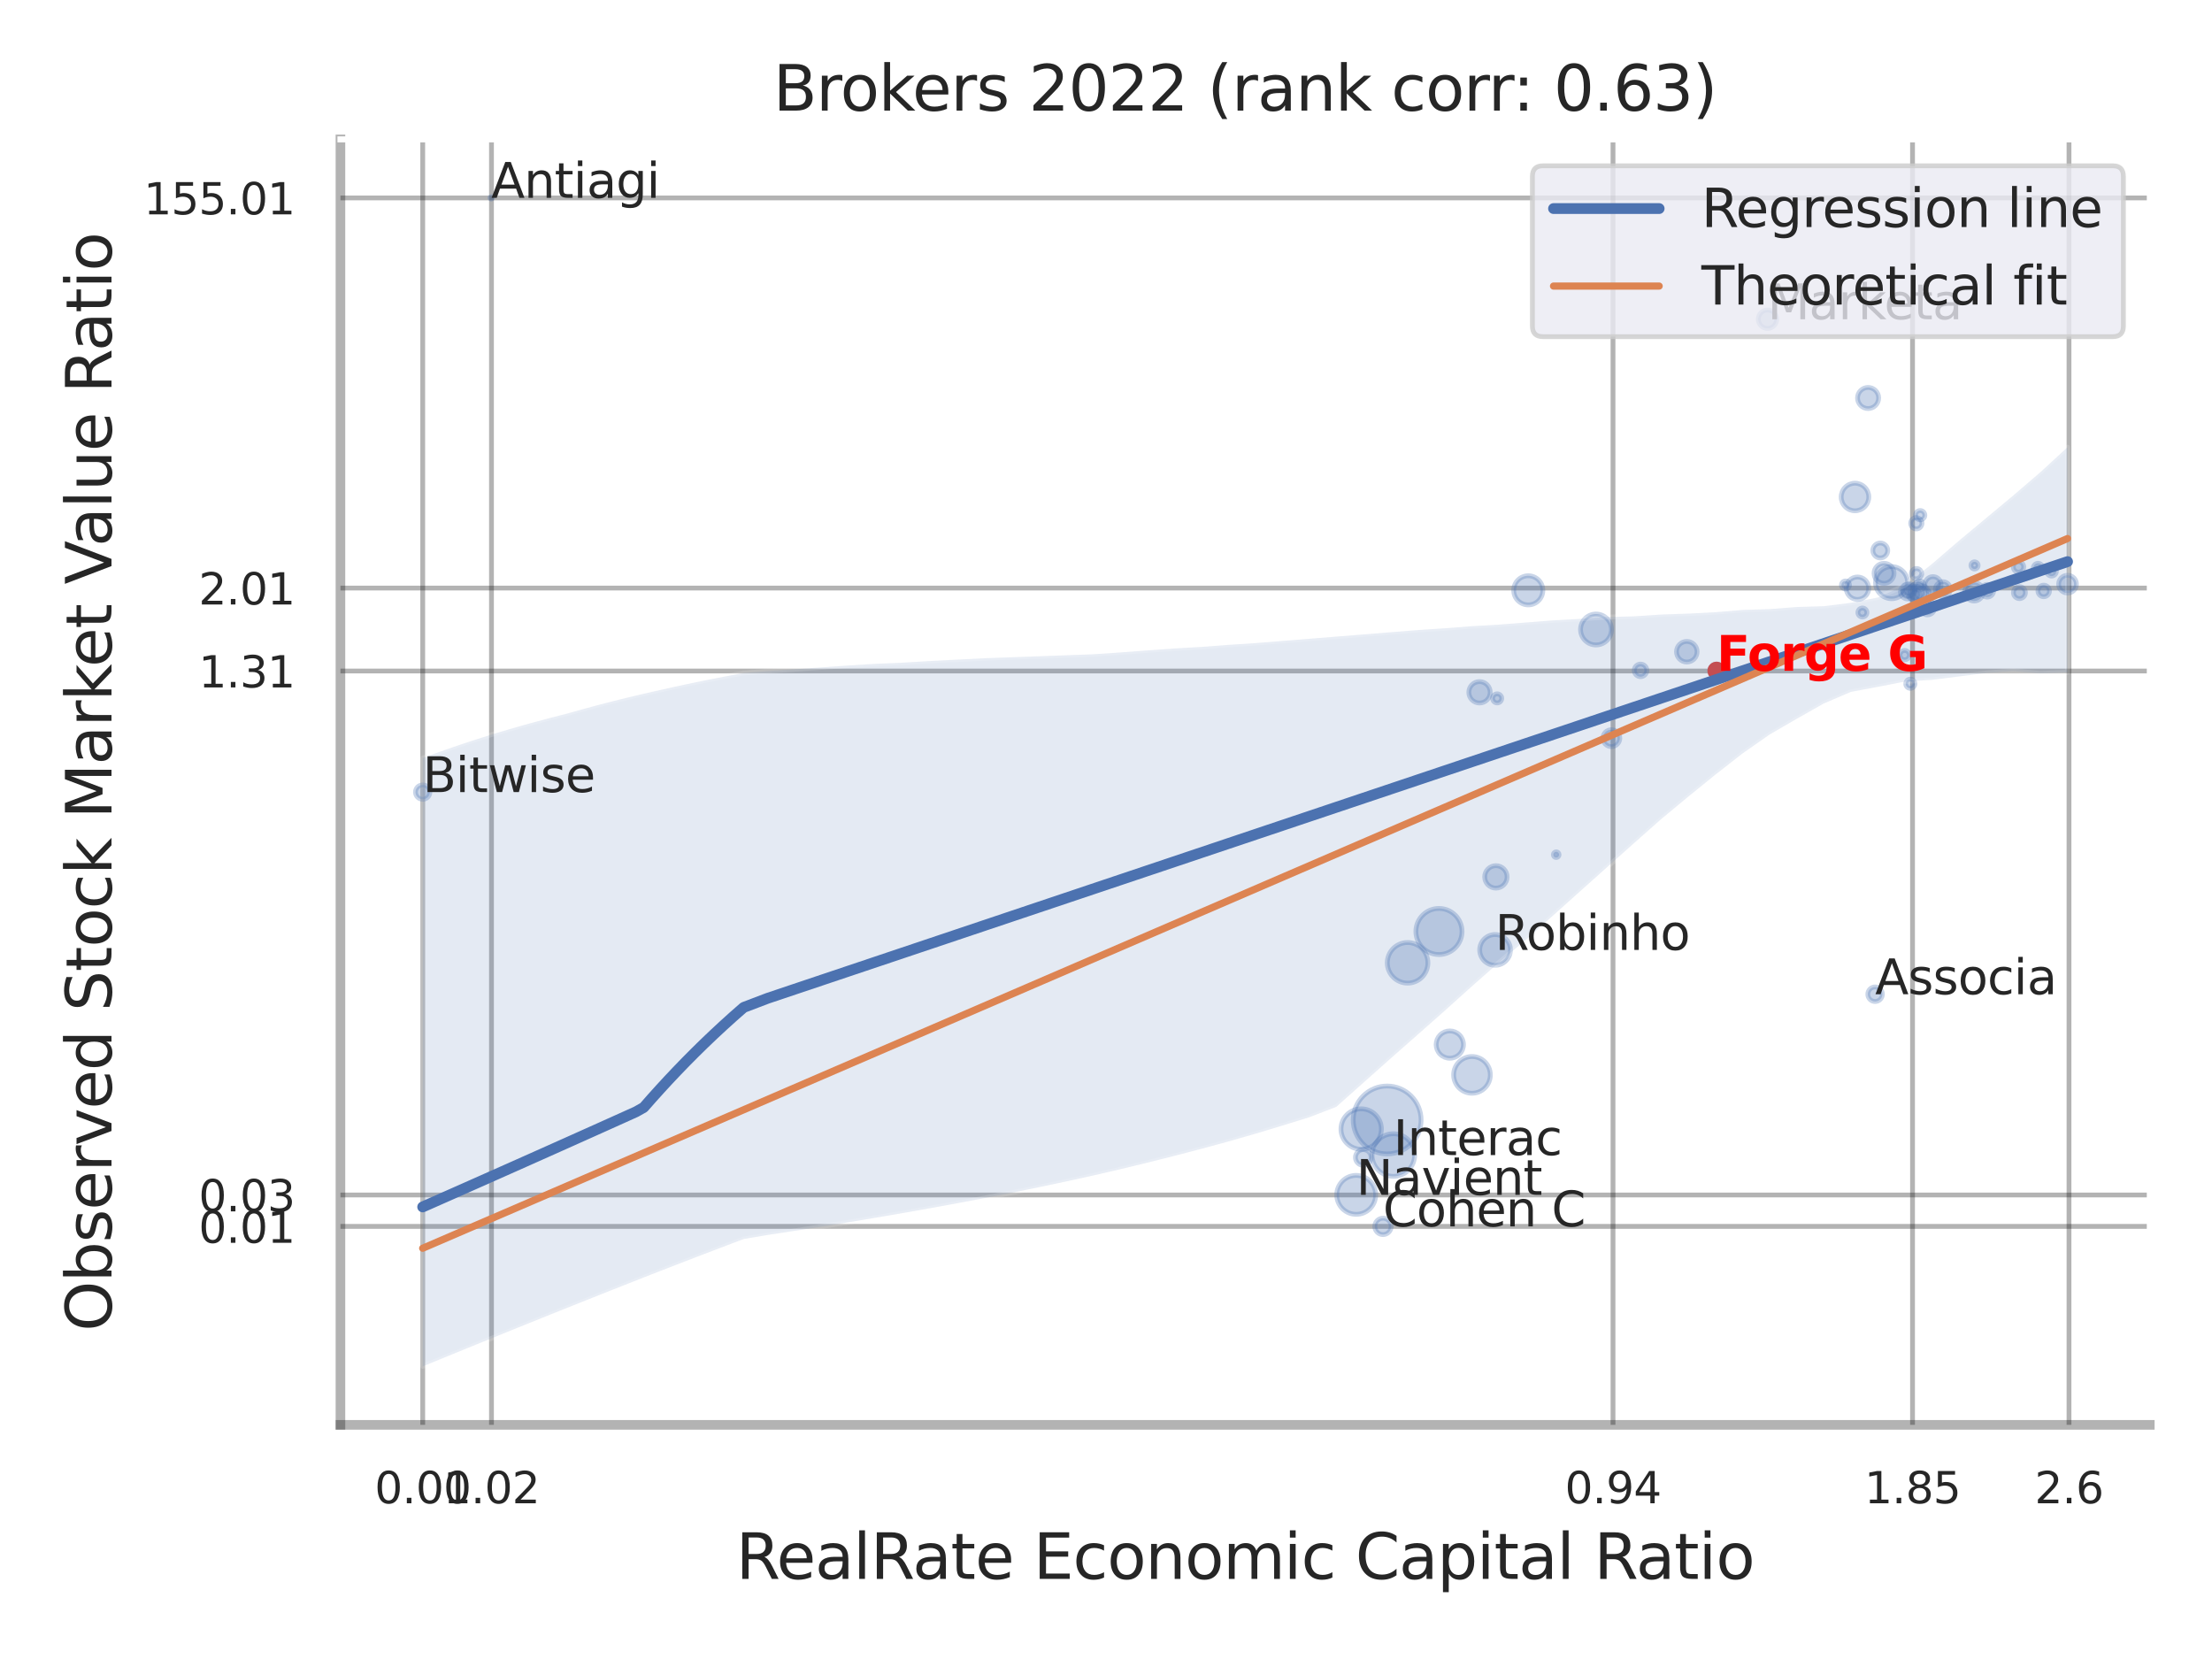<?xml version="1.0" encoding="utf-8" standalone="no"?>
<!DOCTYPE svg PUBLIC "-//W3C//DTD SVG 1.1//EN"
  "http://www.w3.org/Graphics/SVG/1.1/DTD/svg11.dtd">
<svg xmlns:xlink="http://www.w3.org/1999/xlink" width="460.8pt" height="345.6pt" viewBox="0 0 460.8 345.6" xmlns="http://www.w3.org/2000/svg" version="1.1">
 <defs>
  <style type="text/css">*{stroke-linejoin: round; stroke-linecap: butt}</style>
 </defs>
 <g id="figure_1">
  <g id="patch_1">
   <path d="M 0 345.6 
L 460.8 345.6 
L 460.8 0 
L 0 0 
z
" style="fill: #ffffff"/>
  </g>
  <g id="axes_1">
   <g id="patch_2">
    <path d="M 70.92 296.82 
L 447.84 296.82 
L 447.84 29.04 
L 70.92 29.04 
z
" style="fill: #ffffff"/>
   </g>
   <g id="matplotlib.axis_1">
    <g id="xtick_1">
     <g id="line2d_1">
      <path d="M 88.062 296.82 
L 88.062 29.04 
" clip-path="url(#pb386041d8b)" style="fill: none; stroke: #000000; stroke-opacity: 0.3; stroke-linecap: round"/>
     </g>
     <g id="text_1">
      <!-- 0.01 -->
      <g style="fill: #262626" transform="translate(78.042 313.159) scale(0.09 -0.09)">
       <defs>
        <path id="DejaVuSans-30" d="M 2034 4250 
Q 1547 4250 1301 3770 
Q 1056 3291 1056 2328 
Q 1056 1369 1301 889 
Q 1547 409 2034 409 
Q 2525 409 2770 889 
Q 3016 1369 3016 2328 
Q 3016 3291 2770 3770 
Q 2525 4250 2034 4250 
z
M 2034 4750 
Q 2819 4750 3233 4129 
Q 3647 3509 3647 2328 
Q 3647 1150 3233 529 
Q 2819 -91 2034 -91 
Q 1250 -91 836 529 
Q 422 1150 422 2328 
Q 422 3509 836 4129 
Q 1250 4750 2034 4750 
z
" transform="scale(0.016)"/>
        <path id="DejaVuSans-2e" d="M 684 794 
L 1344 794 
L 1344 0 
L 684 0 
L 684 794 
z
" transform="scale(0.016)"/>
        <path id="DejaVuSans-31" d="M 794 531 
L 1825 531 
L 1825 4091 
L 703 3866 
L 703 4441 
L 1819 4666 
L 2450 4666 
L 2450 531 
L 3481 531 
L 3481 0 
L 794 0 
L 794 531 
z
" transform="scale(0.016)"/>
       </defs>
       <use xlink:href="#DejaVuSans-30"/>
       <use xlink:href="#DejaVuSans-2e" x="63.623"/>
       <use xlink:href="#DejaVuSans-30" x="95.41"/>
       <use xlink:href="#DejaVuSans-31" x="159.033"/>
      </g>
     </g>
    </g>
    <g id="xtick_2">
     <g id="line2d_2">
      <path d="M 102.383 296.82 
L 102.383 29.04 
" clip-path="url(#pb386041d8b)" style="fill: none; stroke: #000000; stroke-opacity: 0.3; stroke-linecap: round"/>
     </g>
     <g id="text_2">
      <!-- 0.02 -->
      <g style="fill: #262626" transform="translate(92.363 313.159) scale(0.09 -0.09)">
       <defs>
        <path id="DejaVuSans-32" d="M 1228 531 
L 3431 531 
L 3431 0 
L 469 0 
L 469 531 
Q 828 903 1448 1529 
Q 2069 2156 2228 2338 
Q 2531 2678 2651 2914 
Q 2772 3150 2772 3378 
Q 2772 3750 2511 3984 
Q 2250 4219 1831 4219 
Q 1534 4219 1204 4116 
Q 875 4013 500 3803 
L 500 4441 
Q 881 4594 1212 4672 
Q 1544 4750 1819 4750 
Q 2544 4750 2975 4387 
Q 3406 4025 3406 3419 
Q 3406 3131 3298 2873 
Q 3191 2616 2906 2266 
Q 2828 2175 2409 1742 
Q 1991 1309 1228 531 
z
" transform="scale(0.016)"/>
       </defs>
       <use xlink:href="#DejaVuSans-30"/>
       <use xlink:href="#DejaVuSans-2e" x="63.623"/>
       <use xlink:href="#DejaVuSans-30" x="95.41"/>
       <use xlink:href="#DejaVuSans-32" x="159.033"/>
      </g>
     </g>
    </g>
    <g id="xtick_3">
     <g id="line2d_3">
      <path d="M 336.019 296.82 
L 336.019 29.04 
" clip-path="url(#pb386041d8b)" style="fill: none; stroke: #000000; stroke-opacity: 0.3; stroke-linecap: round"/>
     </g>
     <g id="text_3">
      <!-- 0.94 -->
      <g style="fill: #262626" transform="translate(325.999 313.159) scale(0.09 -0.09)">
       <defs>
        <path id="DejaVuSans-39" d="M 703 97 
L 703 672 
Q 941 559 1184 500 
Q 1428 441 1663 441 
Q 2288 441 2617 861 
Q 2947 1281 2994 2138 
Q 2813 1869 2534 1725 
Q 2256 1581 1919 1581 
Q 1219 1581 811 2004 
Q 403 2428 403 3163 
Q 403 3881 828 4315 
Q 1253 4750 1959 4750 
Q 2769 4750 3195 4129 
Q 3622 3509 3622 2328 
Q 3622 1225 3098 567 
Q 2575 -91 1691 -91 
Q 1453 -91 1209 -44 
Q 966 3 703 97 
z
M 1959 2075 
Q 2384 2075 2632 2365 
Q 2881 2656 2881 3163 
Q 2881 3666 2632 3958 
Q 2384 4250 1959 4250 
Q 1534 4250 1286 3958 
Q 1038 3666 1038 3163 
Q 1038 2656 1286 2365 
Q 1534 2075 1959 2075 
z
" transform="scale(0.016)"/>
        <path id="DejaVuSans-34" d="M 2419 4116 
L 825 1625 
L 2419 1625 
L 2419 4116 
z
M 2253 4666 
L 3047 4666 
L 3047 1625 
L 3713 1625 
L 3713 1100 
L 3047 1100 
L 3047 0 
L 2419 0 
L 2419 1100 
L 313 1100 
L 313 1709 
L 2253 4666 
z
" transform="scale(0.016)"/>
       </defs>
       <use xlink:href="#DejaVuSans-30"/>
       <use xlink:href="#DejaVuSans-2e" x="63.623"/>
       <use xlink:href="#DejaVuSans-39" x="95.41"/>
       <use xlink:href="#DejaVuSans-34" x="159.033"/>
      </g>
     </g>
    </g>
    <g id="xtick_4">
     <g id="line2d_4">
      <path d="M 398.415 296.82 
L 398.415 29.04 
" clip-path="url(#pb386041d8b)" style="fill: none; stroke: #000000; stroke-opacity: 0.3; stroke-linecap: round"/>
     </g>
     <g id="text_4">
      <!-- 1.85 -->
      <g style="fill: #262626" transform="translate(388.395 313.159) scale(0.09 -0.09)">
       <defs>
        <path id="DejaVuSans-38" d="M 2034 2216 
Q 1584 2216 1326 1975 
Q 1069 1734 1069 1313 
Q 1069 891 1326 650 
Q 1584 409 2034 409 
Q 2484 409 2743 651 
Q 3003 894 3003 1313 
Q 3003 1734 2745 1975 
Q 2488 2216 2034 2216 
z
M 1403 2484 
Q 997 2584 770 2862 
Q 544 3141 544 3541 
Q 544 4100 942 4425 
Q 1341 4750 2034 4750 
Q 2731 4750 3128 4425 
Q 3525 4100 3525 3541 
Q 3525 3141 3298 2862 
Q 3072 2584 2669 2484 
Q 3125 2378 3379 2068 
Q 3634 1759 3634 1313 
Q 3634 634 3220 271 
Q 2806 -91 2034 -91 
Q 1263 -91 848 271 
Q 434 634 434 1313 
Q 434 1759 690 2068 
Q 947 2378 1403 2484 
z
M 1172 3481 
Q 1172 3119 1398 2916 
Q 1625 2713 2034 2713 
Q 2441 2713 2670 2916 
Q 2900 3119 2900 3481 
Q 2900 3844 2670 4047 
Q 2441 4250 2034 4250 
Q 1625 4250 1398 4047 
Q 1172 3844 1172 3481 
z
" transform="scale(0.016)"/>
        <path id="DejaVuSans-35" d="M 691 4666 
L 3169 4666 
L 3169 4134 
L 1269 4134 
L 1269 2991 
Q 1406 3038 1543 3061 
Q 1681 3084 1819 3084 
Q 2600 3084 3056 2656 
Q 3513 2228 3513 1497 
Q 3513 744 3044 326 
Q 2575 -91 1722 -91 
Q 1428 -91 1123 -41 
Q 819 9 494 109 
L 494 744 
Q 775 591 1075 516 
Q 1375 441 1709 441 
Q 2250 441 2565 725 
Q 2881 1009 2881 1497 
Q 2881 1984 2565 2268 
Q 2250 2553 1709 2553 
Q 1456 2553 1204 2497 
Q 953 2441 691 2322 
L 691 4666 
z
" transform="scale(0.016)"/>
       </defs>
       <use xlink:href="#DejaVuSans-31"/>
       <use xlink:href="#DejaVuSans-2e" x="63.623"/>
       <use xlink:href="#DejaVuSans-38" x="95.41"/>
       <use xlink:href="#DejaVuSans-35" x="159.033"/>
      </g>
     </g>
    </g>
    <g id="xtick_5">
     <g id="line2d_5">
      <path d="M 431.01 296.82 
L 431.01 29.04 
" clip-path="url(#pb386041d8b)" style="fill: none; stroke: #000000; stroke-opacity: 0.3; stroke-linecap: round"/>
     </g>
     <g id="text_5">
      <!-- 2.6 -->
      <g style="fill: #262626" transform="translate(423.854 313.159) scale(0.09 -0.09)">
       <defs>
        <path id="DejaVuSans-36" d="M 2113 2584 
Q 1688 2584 1439 2293 
Q 1191 2003 1191 1497 
Q 1191 994 1439 701 
Q 1688 409 2113 409 
Q 2538 409 2786 701 
Q 3034 994 3034 1497 
Q 3034 2003 2786 2293 
Q 2538 2584 2113 2584 
z
M 3366 4563 
L 3366 3988 
Q 3128 4100 2886 4159 
Q 2644 4219 2406 4219 
Q 1781 4219 1451 3797 
Q 1122 3375 1075 2522 
Q 1259 2794 1537 2939 
Q 1816 3084 2150 3084 
Q 2853 3084 3261 2657 
Q 3669 2231 3669 1497 
Q 3669 778 3244 343 
Q 2819 -91 2113 -91 
Q 1303 -91 875 529 
Q 447 1150 447 2328 
Q 447 3434 972 4092 
Q 1497 4750 2381 4750 
Q 2619 4750 2861 4703 
Q 3103 4656 3366 4563 
z
" transform="scale(0.016)"/>
       </defs>
       <use xlink:href="#DejaVuSans-32"/>
       <use xlink:href="#DejaVuSans-2e" x="63.623"/>
       <use xlink:href="#DejaVuSans-36" x="95.41"/>
      </g>
     </g>
    </g>
    <g id="xtick_6"/>
    <g id="xtick_7"/>
    <g id="text_6">
     <!-- RealRate Economic Capital Ratio -->
     <g style="fill: #262626" transform="translate(153.326 328.908) scale(0.13 -0.13)">
      <defs>
       <path id="DejaVuSans-52" d="M 2841 2188 
Q 3044 2119 3236 1894 
Q 3428 1669 3622 1275 
L 4263 0 
L 3584 0 
L 2988 1197 
Q 2756 1666 2539 1819 
Q 2322 1972 1947 1972 
L 1259 1972 
L 1259 0 
L 628 0 
L 628 4666 
L 2053 4666 
Q 2853 4666 3247 4331 
Q 3641 3997 3641 3322 
Q 3641 2881 3436 2590 
Q 3231 2300 2841 2188 
z
M 1259 4147 
L 1259 2491 
L 2053 2491 
Q 2509 2491 2742 2702 
Q 2975 2913 2975 3322 
Q 2975 3731 2742 3939 
Q 2509 4147 2053 4147 
L 1259 4147 
z
" transform="scale(0.016)"/>
       <path id="DejaVuSans-65" d="M 3597 1894 
L 3597 1613 
L 953 1613 
Q 991 1019 1311 708 
Q 1631 397 2203 397 
Q 2534 397 2845 478 
Q 3156 559 3463 722 
L 3463 178 
Q 3153 47 2828 -22 
Q 2503 -91 2169 -91 
Q 1331 -91 842 396 
Q 353 884 353 1716 
Q 353 2575 817 3079 
Q 1281 3584 2069 3584 
Q 2775 3584 3186 3129 
Q 3597 2675 3597 1894 
z
M 3022 2063 
Q 3016 2534 2758 2815 
Q 2500 3097 2075 3097 
Q 1594 3097 1305 2825 
Q 1016 2553 972 2059 
L 3022 2063 
z
" transform="scale(0.016)"/>
       <path id="DejaVuSans-61" d="M 2194 1759 
Q 1497 1759 1228 1600 
Q 959 1441 959 1056 
Q 959 750 1161 570 
Q 1363 391 1709 391 
Q 2188 391 2477 730 
Q 2766 1069 2766 1631 
L 2766 1759 
L 2194 1759 
z
M 3341 1997 
L 3341 0 
L 2766 0 
L 2766 531 
Q 2569 213 2275 61 
Q 1981 -91 1556 -91 
Q 1019 -91 701 211 
Q 384 513 384 1019 
Q 384 1609 779 1909 
Q 1175 2209 1959 2209 
L 2766 2209 
L 2766 2266 
Q 2766 2663 2505 2880 
Q 2244 3097 1772 3097 
Q 1472 3097 1187 3025 
Q 903 2953 641 2809 
L 641 3341 
Q 956 3463 1253 3523 
Q 1550 3584 1831 3584 
Q 2591 3584 2966 3190 
Q 3341 2797 3341 1997 
z
" transform="scale(0.016)"/>
       <path id="DejaVuSans-6c" d="M 603 4863 
L 1178 4863 
L 1178 0 
L 603 0 
L 603 4863 
z
" transform="scale(0.016)"/>
       <path id="DejaVuSans-74" d="M 1172 4494 
L 1172 3500 
L 2356 3500 
L 2356 3053 
L 1172 3053 
L 1172 1153 
Q 1172 725 1289 603 
Q 1406 481 1766 481 
L 2356 481 
L 2356 0 
L 1766 0 
Q 1100 0 847 248 
Q 594 497 594 1153 
L 594 3053 
L 172 3053 
L 172 3500 
L 594 3500 
L 594 4494 
L 1172 4494 
z
" transform="scale(0.016)"/>
       <path id="DejaVuSans-20" transform="scale(0.016)"/>
       <path id="DejaVuSans-45" d="M 628 4666 
L 3578 4666 
L 3578 4134 
L 1259 4134 
L 1259 2753 
L 3481 2753 
L 3481 2222 
L 1259 2222 
L 1259 531 
L 3634 531 
L 3634 0 
L 628 0 
L 628 4666 
z
" transform="scale(0.016)"/>
       <path id="DejaVuSans-63" d="M 3122 3366 
L 3122 2828 
Q 2878 2963 2633 3030 
Q 2388 3097 2138 3097 
Q 1578 3097 1268 2742 
Q 959 2388 959 1747 
Q 959 1106 1268 751 
Q 1578 397 2138 397 
Q 2388 397 2633 464 
Q 2878 531 3122 666 
L 3122 134 
Q 2881 22 2623 -34 
Q 2366 -91 2075 -91 
Q 1284 -91 818 406 
Q 353 903 353 1747 
Q 353 2603 823 3093 
Q 1294 3584 2113 3584 
Q 2378 3584 2631 3529 
Q 2884 3475 3122 3366 
z
" transform="scale(0.016)"/>
       <path id="DejaVuSans-6f" d="M 1959 3097 
Q 1497 3097 1228 2736 
Q 959 2375 959 1747 
Q 959 1119 1226 758 
Q 1494 397 1959 397 
Q 2419 397 2687 759 
Q 2956 1122 2956 1747 
Q 2956 2369 2687 2733 
Q 2419 3097 1959 3097 
z
M 1959 3584 
Q 2709 3584 3137 3096 
Q 3566 2609 3566 1747 
Q 3566 888 3137 398 
Q 2709 -91 1959 -91 
Q 1206 -91 779 398 
Q 353 888 353 1747 
Q 353 2609 779 3096 
Q 1206 3584 1959 3584 
z
" transform="scale(0.016)"/>
       <path id="DejaVuSans-6e" d="M 3513 2113 
L 3513 0 
L 2938 0 
L 2938 2094 
Q 2938 2591 2744 2837 
Q 2550 3084 2163 3084 
Q 1697 3084 1428 2787 
Q 1159 2491 1159 1978 
L 1159 0 
L 581 0 
L 581 3500 
L 1159 3500 
L 1159 2956 
Q 1366 3272 1645 3428 
Q 1925 3584 2291 3584 
Q 2894 3584 3203 3211 
Q 3513 2838 3513 2113 
z
" transform="scale(0.016)"/>
       <path id="DejaVuSans-6d" d="M 3328 2828 
Q 3544 3216 3844 3400 
Q 4144 3584 4550 3584 
Q 5097 3584 5394 3201 
Q 5691 2819 5691 2113 
L 5691 0 
L 5113 0 
L 5113 2094 
Q 5113 2597 4934 2840 
Q 4756 3084 4391 3084 
Q 3944 3084 3684 2787 
Q 3425 2491 3425 1978 
L 3425 0 
L 2847 0 
L 2847 2094 
Q 2847 2600 2669 2842 
Q 2491 3084 2119 3084 
Q 1678 3084 1418 2786 
Q 1159 2488 1159 1978 
L 1159 0 
L 581 0 
L 581 3500 
L 1159 3500 
L 1159 2956 
Q 1356 3278 1631 3431 
Q 1906 3584 2284 3584 
Q 2666 3584 2933 3390 
Q 3200 3197 3328 2828 
z
" transform="scale(0.016)"/>
       <path id="DejaVuSans-69" d="M 603 3500 
L 1178 3500 
L 1178 0 
L 603 0 
L 603 3500 
z
M 603 4863 
L 1178 4863 
L 1178 4134 
L 603 4134 
L 603 4863 
z
" transform="scale(0.016)"/>
       <path id="DejaVuSans-43" d="M 4122 4306 
L 4122 3641 
Q 3803 3938 3442 4084 
Q 3081 4231 2675 4231 
Q 1875 4231 1450 3742 
Q 1025 3253 1025 2328 
Q 1025 1406 1450 917 
Q 1875 428 2675 428 
Q 3081 428 3442 575 
Q 3803 722 4122 1019 
L 4122 359 
Q 3791 134 3420 21 
Q 3050 -91 2638 -91 
Q 1578 -91 968 557 
Q 359 1206 359 2328 
Q 359 3453 968 4101 
Q 1578 4750 2638 4750 
Q 3056 4750 3426 4639 
Q 3797 4528 4122 4306 
z
" transform="scale(0.016)"/>
       <path id="DejaVuSans-70" d="M 1159 525 
L 1159 -1331 
L 581 -1331 
L 581 3500 
L 1159 3500 
L 1159 2969 
Q 1341 3281 1617 3432 
Q 1894 3584 2278 3584 
Q 2916 3584 3314 3078 
Q 3713 2572 3713 1747 
Q 3713 922 3314 415 
Q 2916 -91 2278 -91 
Q 1894 -91 1617 61 
Q 1341 213 1159 525 
z
M 3116 1747 
Q 3116 2381 2855 2742 
Q 2594 3103 2138 3103 
Q 1681 3103 1420 2742 
Q 1159 2381 1159 1747 
Q 1159 1113 1420 752 
Q 1681 391 2138 391 
Q 2594 391 2855 752 
Q 3116 1113 3116 1747 
z
" transform="scale(0.016)"/>
      </defs>
      <use xlink:href="#DejaVuSans-52"/>
      <use xlink:href="#DejaVuSans-65" x="64.982"/>
      <use xlink:href="#DejaVuSans-61" x="126.506"/>
      <use xlink:href="#DejaVuSans-6c" x="187.785"/>
      <use xlink:href="#DejaVuSans-52" x="215.568"/>
      <use xlink:href="#DejaVuSans-61" x="282.801"/>
      <use xlink:href="#DejaVuSans-74" x="344.08"/>
      <use xlink:href="#DejaVuSans-65" x="383.289"/>
      <use xlink:href="#DejaVuSans-20" x="444.812"/>
      <use xlink:href="#DejaVuSans-45" x="476.6"/>
      <use xlink:href="#DejaVuSans-63" x="539.783"/>
      <use xlink:href="#DejaVuSans-6f" x="594.764"/>
      <use xlink:href="#DejaVuSans-6e" x="655.945"/>
      <use xlink:href="#DejaVuSans-6f" x="719.324"/>
      <use xlink:href="#DejaVuSans-6d" x="780.506"/>
      <use xlink:href="#DejaVuSans-69" x="877.918"/>
      <use xlink:href="#DejaVuSans-63" x="905.701"/>
      <use xlink:href="#DejaVuSans-20" x="960.682"/>
      <use xlink:href="#DejaVuSans-43" x="992.469"/>
      <use xlink:href="#DejaVuSans-61" x="1062.293"/>
      <use xlink:href="#DejaVuSans-70" x="1123.572"/>
      <use xlink:href="#DejaVuSans-69" x="1187.049"/>
      <use xlink:href="#DejaVuSans-74" x="1214.832"/>
      <use xlink:href="#DejaVuSans-61" x="1254.041"/>
      <use xlink:href="#DejaVuSans-6c" x="1315.32"/>
      <use xlink:href="#DejaVuSans-20" x="1343.104"/>
      <use xlink:href="#DejaVuSans-52" x="1374.891"/>
      <use xlink:href="#DejaVuSans-61" x="1442.123"/>
      <use xlink:href="#DejaVuSans-74" x="1503.402"/>
      <use xlink:href="#DejaVuSans-69" x="1542.611"/>
      <use xlink:href="#DejaVuSans-6f" x="1570.395"/>
     </g>
    </g>
   </g>
   <g id="matplotlib.axis_2">
    <g id="ytick_1">
     <g id="line2d_6">
      <path d="M 70.92 255.479 
L 447.84 255.479 
" clip-path="url(#pb386041d8b)" style="fill: none; stroke: #000000; stroke-opacity: 0.3; stroke-linecap: round"/>
     </g>
     <g id="text_7">
      <!-- 0.01 -->
      <g style="fill: #262626" transform="translate(41.381 258.898) scale(0.09 -0.09)">
       <use xlink:href="#DejaVuSans-30"/>
       <use xlink:href="#DejaVuSans-2e" x="63.623"/>
       <use xlink:href="#DejaVuSans-30" x="95.41"/>
       <use xlink:href="#DejaVuSans-31" x="159.033"/>
      </g>
     </g>
    </g>
    <g id="ytick_2">
     <g id="line2d_7">
      <path d="M 70.92 248.934 
L 447.84 248.934 
" clip-path="url(#pb386041d8b)" style="fill: none; stroke: #000000; stroke-opacity: 0.3; stroke-linecap: round"/>
     </g>
     <g id="text_8">
      <!-- 0.03 -->
      <g style="fill: #262626" transform="translate(41.381 252.353) scale(0.09 -0.09)">
       <defs>
        <path id="DejaVuSans-33" d="M 2597 2516 
Q 3050 2419 3304 2112 
Q 3559 1806 3559 1356 
Q 3559 666 3084 287 
Q 2609 -91 1734 -91 
Q 1441 -91 1130 -33 
Q 819 25 488 141 
L 488 750 
Q 750 597 1062 519 
Q 1375 441 1716 441 
Q 2309 441 2620 675 
Q 2931 909 2931 1356 
Q 2931 1769 2642 2001 
Q 2353 2234 1838 2234 
L 1294 2234 
L 1294 2753 
L 1863 2753 
Q 2328 2753 2575 2939 
Q 2822 3125 2822 3475 
Q 2822 3834 2567 4026 
Q 2313 4219 1838 4219 
Q 1578 4219 1281 4162 
Q 984 4106 628 3988 
L 628 4550 
Q 988 4650 1302 4700 
Q 1616 4750 1894 4750 
Q 2613 4750 3031 4423 
Q 3450 4097 3450 3541 
Q 3450 3153 3228 2886 
Q 3006 2619 2597 2516 
z
" transform="scale(0.016)"/>
       </defs>
       <use xlink:href="#DejaVuSans-30"/>
       <use xlink:href="#DejaVuSans-2e" x="63.623"/>
       <use xlink:href="#DejaVuSans-30" x="95.41"/>
       <use xlink:href="#DejaVuSans-33" x="159.033"/>
      </g>
     </g>
    </g>
    <g id="ytick_3">
     <g id="line2d_8">
      <path d="M 70.92 139.783 
L 447.84 139.783 
" clip-path="url(#pb386041d8b)" style="fill: none; stroke: #000000; stroke-opacity: 0.3; stroke-linecap: round"/>
     </g>
     <g id="text_9">
      <!-- 1.31 -->
      <g style="fill: #262626" transform="translate(41.381 143.202) scale(0.09 -0.09)">
       <use xlink:href="#DejaVuSans-31"/>
       <use xlink:href="#DejaVuSans-2e" x="63.623"/>
       <use xlink:href="#DejaVuSans-33" x="95.41"/>
       <use xlink:href="#DejaVuSans-31" x="159.033"/>
      </g>
     </g>
    </g>
    <g id="ytick_4">
     <g id="line2d_9">
      <path d="M 70.92 122.504 
L 447.84 122.504 
" clip-path="url(#pb386041d8b)" style="fill: none; stroke: #000000; stroke-opacity: 0.3; stroke-linecap: round"/>
     </g>
     <g id="text_10">
      <!-- 2.01 -->
      <g style="fill: #262626" transform="translate(41.381 125.924) scale(0.09 -0.09)">
       <use xlink:href="#DejaVuSans-32"/>
       <use xlink:href="#DejaVuSans-2e" x="63.623"/>
       <use xlink:href="#DejaVuSans-30" x="95.41"/>
       <use xlink:href="#DejaVuSans-31" x="159.033"/>
      </g>
     </g>
    </g>
    <g id="ytick_5">
     <g id="line2d_10">
      <path d="M 70.92 41.234 
L 447.84 41.234 
" clip-path="url(#pb386041d8b)" style="fill: none; stroke: #000000; stroke-opacity: 0.3; stroke-linecap: round"/>
     </g>
     <g id="text_11">
      <!-- 155.01 -->
      <g style="fill: #262626" transform="translate(29.928 44.653) scale(0.09 -0.09)">
       <use xlink:href="#DejaVuSans-31"/>
       <use xlink:href="#DejaVuSans-35" x="63.623"/>
       <use xlink:href="#DejaVuSans-35" x="127.246"/>
       <use xlink:href="#DejaVuSans-2e" x="190.869"/>
       <use xlink:href="#DejaVuSans-30" x="222.656"/>
       <use xlink:href="#DejaVuSans-31" x="286.279"/>
      </g>
     </g>
    </g>
    <g id="ytick_6"/>
    <g id="ytick_7"/>
    <g id="ytick_8"/>
    <g id="ytick_9"/>
    <g id="text_12">
     <!-- Observed Stock Market Value Ratio -->
     <g style="fill: #262626" transform="translate(23.225 277.332) rotate(-90) scale(0.13 -0.13)">
      <defs>
       <path id="DejaVuSans-4f" d="M 2522 4238 
Q 1834 4238 1429 3725 
Q 1025 3213 1025 2328 
Q 1025 1447 1429 934 
Q 1834 422 2522 422 
Q 3209 422 3611 934 
Q 4013 1447 4013 2328 
Q 4013 3213 3611 3725 
Q 3209 4238 2522 4238 
z
M 2522 4750 
Q 3503 4750 4090 4092 
Q 4678 3434 4678 2328 
Q 4678 1225 4090 567 
Q 3503 -91 2522 -91 
Q 1538 -91 948 565 
Q 359 1222 359 2328 
Q 359 3434 948 4092 
Q 1538 4750 2522 4750 
z
" transform="scale(0.016)"/>
       <path id="DejaVuSans-62" d="M 3116 1747 
Q 3116 2381 2855 2742 
Q 2594 3103 2138 3103 
Q 1681 3103 1420 2742 
Q 1159 2381 1159 1747 
Q 1159 1113 1420 752 
Q 1681 391 2138 391 
Q 2594 391 2855 752 
Q 3116 1113 3116 1747 
z
M 1159 2969 
Q 1341 3281 1617 3432 
Q 1894 3584 2278 3584 
Q 2916 3584 3314 3078 
Q 3713 2572 3713 1747 
Q 3713 922 3314 415 
Q 2916 -91 2278 -91 
Q 1894 -91 1617 61 
Q 1341 213 1159 525 
L 1159 0 
L 581 0 
L 581 4863 
L 1159 4863 
L 1159 2969 
z
" transform="scale(0.016)"/>
       <path id="DejaVuSans-73" d="M 2834 3397 
L 2834 2853 
Q 2591 2978 2328 3040 
Q 2066 3103 1784 3103 
Q 1356 3103 1142 2972 
Q 928 2841 928 2578 
Q 928 2378 1081 2264 
Q 1234 2150 1697 2047 
L 1894 2003 
Q 2506 1872 2764 1633 
Q 3022 1394 3022 966 
Q 3022 478 2636 193 
Q 2250 -91 1575 -91 
Q 1294 -91 989 -36 
Q 684 19 347 128 
L 347 722 
Q 666 556 975 473 
Q 1284 391 1588 391 
Q 1994 391 2212 530 
Q 2431 669 2431 922 
Q 2431 1156 2273 1281 
Q 2116 1406 1581 1522 
L 1381 1569 
Q 847 1681 609 1914 
Q 372 2147 372 2553 
Q 372 3047 722 3315 
Q 1072 3584 1716 3584 
Q 2034 3584 2315 3537 
Q 2597 3491 2834 3397 
z
" transform="scale(0.016)"/>
       <path id="DejaVuSans-72" d="M 2631 2963 
Q 2534 3019 2420 3045 
Q 2306 3072 2169 3072 
Q 1681 3072 1420 2755 
Q 1159 2438 1159 1844 
L 1159 0 
L 581 0 
L 581 3500 
L 1159 3500 
L 1159 2956 
Q 1341 3275 1631 3429 
Q 1922 3584 2338 3584 
Q 2397 3584 2469 3576 
Q 2541 3569 2628 3553 
L 2631 2963 
z
" transform="scale(0.016)"/>
       <path id="DejaVuSans-76" d="M 191 3500 
L 800 3500 
L 1894 563 
L 2988 3500 
L 3597 3500 
L 2284 0 
L 1503 0 
L 191 3500 
z
" transform="scale(0.016)"/>
       <path id="DejaVuSans-64" d="M 2906 2969 
L 2906 4863 
L 3481 4863 
L 3481 0 
L 2906 0 
L 2906 525 
Q 2725 213 2448 61 
Q 2172 -91 1784 -91 
Q 1150 -91 751 415 
Q 353 922 353 1747 
Q 353 2572 751 3078 
Q 1150 3584 1784 3584 
Q 2172 3584 2448 3432 
Q 2725 3281 2906 2969 
z
M 947 1747 
Q 947 1113 1208 752 
Q 1469 391 1925 391 
Q 2381 391 2643 752 
Q 2906 1113 2906 1747 
Q 2906 2381 2643 2742 
Q 2381 3103 1925 3103 
Q 1469 3103 1208 2742 
Q 947 2381 947 1747 
z
" transform="scale(0.016)"/>
       <path id="DejaVuSans-53" d="M 3425 4513 
L 3425 3897 
Q 3066 4069 2747 4153 
Q 2428 4238 2131 4238 
Q 1616 4238 1336 4038 
Q 1056 3838 1056 3469 
Q 1056 3159 1242 3001 
Q 1428 2844 1947 2747 
L 2328 2669 
Q 3034 2534 3370 2195 
Q 3706 1856 3706 1288 
Q 3706 609 3251 259 
Q 2797 -91 1919 -91 
Q 1588 -91 1214 -16 
Q 841 59 441 206 
L 441 856 
Q 825 641 1194 531 
Q 1563 422 1919 422 
Q 2459 422 2753 634 
Q 3047 847 3047 1241 
Q 3047 1584 2836 1778 
Q 2625 1972 2144 2069 
L 1759 2144 
Q 1053 2284 737 2584 
Q 422 2884 422 3419 
Q 422 4038 858 4394 
Q 1294 4750 2059 4750 
Q 2388 4750 2728 4690 
Q 3069 4631 3425 4513 
z
" transform="scale(0.016)"/>
       <path id="DejaVuSans-6b" d="M 581 4863 
L 1159 4863 
L 1159 1991 
L 2875 3500 
L 3609 3500 
L 1753 1863 
L 3688 0 
L 2938 0 
L 1159 1709 
L 1159 0 
L 581 0 
L 581 4863 
z
" transform="scale(0.016)"/>
       <path id="DejaVuSans-4d" d="M 628 4666 
L 1569 4666 
L 2759 1491 
L 3956 4666 
L 4897 4666 
L 4897 0 
L 4281 0 
L 4281 4097 
L 3078 897 
L 2444 897 
L 1241 4097 
L 1241 0 
L 628 0 
L 628 4666 
z
" transform="scale(0.016)"/>
       <path id="DejaVuSans-56" d="M 1831 0 
L 50 4666 
L 709 4666 
L 2188 738 
L 3669 4666 
L 4325 4666 
L 2547 0 
L 1831 0 
z
" transform="scale(0.016)"/>
       <path id="DejaVuSans-75" d="M 544 1381 
L 544 3500 
L 1119 3500 
L 1119 1403 
Q 1119 906 1312 657 
Q 1506 409 1894 409 
Q 2359 409 2629 706 
Q 2900 1003 2900 1516 
L 2900 3500 
L 3475 3500 
L 3475 0 
L 2900 0 
L 2900 538 
Q 2691 219 2414 64 
Q 2138 -91 1772 -91 
Q 1169 -91 856 284 
Q 544 659 544 1381 
z
M 1991 3584 
L 1991 3584 
z
" transform="scale(0.016)"/>
      </defs>
      <use xlink:href="#DejaVuSans-4f"/>
      <use xlink:href="#DejaVuSans-62" x="78.711"/>
      <use xlink:href="#DejaVuSans-73" x="142.188"/>
      <use xlink:href="#DejaVuSans-65" x="194.287"/>
      <use xlink:href="#DejaVuSans-72" x="255.811"/>
      <use xlink:href="#DejaVuSans-76" x="296.924"/>
      <use xlink:href="#DejaVuSans-65" x="356.104"/>
      <use xlink:href="#DejaVuSans-64" x="417.627"/>
      <use xlink:href="#DejaVuSans-20" x="481.104"/>
      <use xlink:href="#DejaVuSans-53" x="512.891"/>
      <use xlink:href="#DejaVuSans-74" x="576.367"/>
      <use xlink:href="#DejaVuSans-6f" x="615.576"/>
      <use xlink:href="#DejaVuSans-63" x="676.758"/>
      <use xlink:href="#DejaVuSans-6b" x="731.738"/>
      <use xlink:href="#DejaVuSans-20" x="789.648"/>
      <use xlink:href="#DejaVuSans-4d" x="821.436"/>
      <use xlink:href="#DejaVuSans-61" x="907.715"/>
      <use xlink:href="#DejaVuSans-72" x="968.994"/>
      <use xlink:href="#DejaVuSans-6b" x="1010.107"/>
      <use xlink:href="#DejaVuSans-65" x="1064.393"/>
      <use xlink:href="#DejaVuSans-74" x="1125.916"/>
      <use xlink:href="#DejaVuSans-20" x="1165.125"/>
      <use xlink:href="#DejaVuSans-56" x="1196.912"/>
      <use xlink:href="#DejaVuSans-61" x="1257.57"/>
      <use xlink:href="#DejaVuSans-6c" x="1318.85"/>
      <use xlink:href="#DejaVuSans-75" x="1346.633"/>
      <use xlink:href="#DejaVuSans-65" x="1410.012"/>
      <use xlink:href="#DejaVuSans-20" x="1471.535"/>
      <use xlink:href="#DejaVuSans-52" x="1503.322"/>
      <use xlink:href="#DejaVuSans-61" x="1570.555"/>
      <use xlink:href="#DejaVuSans-74" x="1631.834"/>
      <use xlink:href="#DejaVuSans-69" x="1671.043"/>
      <use xlink:href="#DejaVuSans-6f" x="1698.826"/>
     </g>
    </g>
   </g>
   <g id="PathCollection_1">
    <path d="M 284 242.757 
C 284.434 242.757 284.85 242.585 285.157 242.278 
C 285.464 241.971 285.636 241.555 285.636 241.121 
C 285.636 240.687 285.464 240.271 285.157 239.964 
C 284.85 239.658 284.434 239.485 284 239.485 
C 283.566 239.485 283.15 239.658 282.843 239.964 
C 282.536 240.271 282.364 240.687 282.364 241.121 
C 282.364 241.555 282.536 241.971 282.843 242.278 
C 283.15 242.585 283.566 242.757 284 242.757 
z
" clip-path="url(#pb386041d8b)" style="fill: #4c72b0; fill-opacity: 0.3; stroke: #4c72b0; stroke-opacity: 0.3"/>
    <path d="M 306.643 227.742 
C 307.657 227.742 308.63 227.339 309.347 226.622 
C 310.064 225.905 310.467 224.933 310.467 223.919 
C 310.467 222.905 310.064 221.932 309.347 221.215 
C 308.63 220.498 307.657 220.095 306.643 220.095 
C 305.629 220.095 304.657 220.498 303.94 221.215 
C 303.223 221.932 302.82 222.905 302.82 223.919 
C 302.82 224.933 303.223 225.905 303.94 226.622 
C 304.657 227.339 305.629 227.742 306.643 227.742 
z
" clip-path="url(#pb386041d8b)" style="fill: #4c72b0; fill-opacity: 0.3; stroke: #4c72b0; stroke-opacity: 0.3"/>
    <path d="M 389.157 85.109 
C 389.74 85.109 390.299 84.877 390.712 84.465 
C 391.124 84.052 391.356 83.493 391.356 82.91 
C 391.356 82.327 391.124 81.767 390.712 81.355 
C 390.299 80.943 389.74 80.711 389.157 80.711 
C 388.574 80.711 388.015 80.943 387.602 81.355 
C 387.19 81.767 386.958 82.327 386.958 82.91 
C 386.958 83.493 387.19 84.052 387.602 84.465 
C 388.015 84.877 388.574 85.109 389.157 85.109 
z
" clip-path="url(#pb386041d8b)" style="fill: #4c72b0; fill-opacity: 0.3; stroke: #4c72b0; stroke-opacity: 0.3"/>
    <path d="M 293.23 204.804 
C 294.352 204.804 295.428 204.358 296.221 203.565 
C 297.015 202.772 297.461 201.695 297.461 200.573 
C 297.461 199.451 297.015 198.375 296.221 197.582 
C 295.428 196.788 294.352 196.343 293.23 196.343 
C 292.108 196.343 291.032 196.788 290.238 197.582 
C 289.445 198.375 288.999 199.451 288.999 200.573 
C 288.999 201.695 289.445 202.772 290.238 203.565 
C 291.032 204.358 292.108 204.804 293.23 204.804 
z
" clip-path="url(#pb386041d8b)" style="fill: #4c72b0; fill-opacity: 0.3; stroke: #4c72b0; stroke-opacity: 0.3"/>
    <path d="M 335.677 155.535 
C 336.144 155.535 336.591 155.349 336.921 155.019 
C 337.251 154.689 337.437 154.241 337.437 153.775 
C 337.437 153.308 337.251 152.86 336.921 152.53 
C 336.591 152.2 336.144 152.015 335.677 152.015 
C 335.21 152.015 334.763 152.2 334.433 152.53 
C 334.103 152.86 333.917 153.308 333.917 153.775 
C 333.917 154.241 334.103 154.689 334.433 155.019 
C 334.763 155.349 335.21 155.535 335.677 155.535 
z
" clip-path="url(#pb386041d8b)" style="fill: #4c72b0; fill-opacity: 0.3; stroke: #4c72b0; stroke-opacity: 0.3"/>
    <path d="M 288.969 240.383 
C 290.844 240.383 292.643 239.638 293.969 238.312 
C 295.295 236.986 296.04 235.187 296.04 233.312 
C 296.04 231.437 295.295 229.638 293.969 228.312 
C 292.643 226.986 290.844 226.241 288.969 226.241 
C 287.094 226.241 285.295 226.986 283.969 228.312 
C 282.643 229.638 281.898 231.437 281.898 233.312 
C 281.898 235.187 282.643 236.986 283.969 238.312 
C 285.295 239.638 287.094 240.383 288.969 240.383 
z
" clip-path="url(#pb386041d8b)" style="fill: #4c72b0; fill-opacity: 0.3; stroke: #4c72b0; stroke-opacity: 0.3"/>
    <path d="M 283.56 239.41 
C 284.677 239.41 285.749 238.967 286.538 238.177 
C 287.328 237.387 287.772 236.316 287.772 235.199 
C 287.772 234.082 287.328 233.011 286.538 232.221 
C 285.749 231.431 284.677 230.987 283.56 230.987 
C 282.443 230.987 281.372 231.431 280.582 232.221 
C 279.793 233.011 279.349 234.082 279.349 235.199 
C 279.349 236.316 279.793 237.387 280.582 238.177 
C 281.372 238.967 282.443 239.41 283.56 239.41 
z
" clip-path="url(#pb386041d8b)" style="fill: #4c72b0; fill-opacity: 0.3; stroke: #4c72b0; stroke-opacity: 0.3"/>
    <path d="M 308.214 146.45 
C 308.805 146.45 309.373 146.215 309.791 145.797 
C 310.209 145.379 310.444 144.812 310.444 144.22 
C 310.444 143.629 310.209 143.062 309.791 142.644 
C 309.373 142.226 308.805 141.991 308.214 141.991 
C 307.623 141.991 307.056 142.226 306.638 142.644 
C 306.22 143.062 305.985 143.629 305.985 144.22 
C 305.985 144.812 306.22 145.379 306.638 145.797 
C 307.056 146.215 307.623 146.45 308.214 146.45 
z
" clip-path="url(#pb386041d8b)" style="fill: #4c72b0; fill-opacity: 0.3; stroke: #4c72b0; stroke-opacity: 0.3"/>
    <path d="M 311.625 185.009 
C 312.245 185.009 312.839 184.762 313.278 184.324 
C 313.716 183.886 313.962 183.291 313.962 182.671 
C 313.962 182.051 313.716 181.457 313.278 181.018 
C 312.839 180.58 312.245 180.334 311.625 180.334 
C 311.005 180.334 310.41 180.58 309.972 181.018 
C 309.533 181.457 309.287 182.051 309.287 182.671 
C 309.287 183.291 309.533 183.886 309.972 184.324 
C 310.41 184.762 311.005 185.009 311.625 185.009 
z
" clip-path="url(#pb386041d8b)" style="fill: #4c72b0; fill-opacity: 0.3; stroke: #4c72b0; stroke-opacity: 0.3"/>
    <path d="M 386.428 106.404 
C 387.19 106.404 387.921 106.101 388.46 105.562 
C 388.999 105.023 389.301 104.292 389.301 103.53 
C 389.301 102.768 388.999 102.038 388.46 101.499 
C 387.921 100.96 387.19 100.657 386.428 100.657 
C 385.666 100.657 384.936 100.96 384.397 101.499 
C 383.858 102.038 383.555 102.768 383.555 103.53 
C 383.555 104.292 383.858 105.023 384.397 105.562 
C 384.936 106.101 385.666 106.404 386.428 106.404 
z
" clip-path="url(#pb386041d8b)" style="fill: #4c72b0; fill-opacity: 0.3; stroke: #4c72b0; stroke-opacity: 0.3"/>
    <path d="M 332.481 134.36 
C 333.335 134.36 334.155 134.021 334.759 133.416 
C 335.364 132.812 335.703 131.992 335.703 131.138 
C 335.703 130.283 335.364 129.463 334.759 128.859 
C 334.155 128.255 333.335 127.915 332.481 127.915 
C 331.626 127.915 330.806 128.255 330.202 128.859 
C 329.598 129.463 329.258 130.283 329.258 131.138 
C 329.258 131.992 329.598 132.812 330.202 133.416 
C 330.806 134.021 331.626 134.36 332.481 134.36 
z
" clip-path="url(#pb386041d8b)" style="fill: #4c72b0; fill-opacity: 0.3; stroke: #4c72b0; stroke-opacity: 0.3"/>
    <path d="M 299.762 198.851 
C 301.036 198.851 302.259 198.345 303.16 197.444 
C 304.061 196.543 304.567 195.32 304.567 194.046 
C 304.567 192.772 304.061 191.549 303.16 190.648 
C 302.259 189.747 301.036 189.241 299.762 189.241 
C 298.487 189.241 297.265 189.747 296.364 190.648 
C 295.463 191.549 294.956 192.772 294.956 194.046 
C 294.956 195.32 295.463 196.543 296.364 197.444 
C 297.265 198.345 298.487 198.851 299.762 198.851 
z
" clip-path="url(#pb386041d8b)" style="fill: #4c72b0; fill-opacity: 0.3; stroke: #4c72b0; stroke-opacity: 0.3"/>
    <path d="M 324.188 178.641 
C 324.346 178.641 324.498 178.578 324.609 178.466 
C 324.721 178.354 324.784 178.203 324.784 178.044 
C 324.784 177.886 324.721 177.735 324.609 177.623 
C 324.498 177.511 324.346 177.448 324.188 177.448 
C 324.03 177.448 323.878 177.511 323.766 177.623 
C 323.654 177.735 323.591 177.886 323.591 178.044 
C 323.591 178.203 323.654 178.354 323.766 178.466 
C 323.878 178.578 324.03 178.641 324.188 178.641 
z
" clip-path="url(#pb386041d8b)" style="fill: #4c72b0; fill-opacity: 0.3; stroke: #4c72b0; stroke-opacity: 0.3"/>
    <path d="M 394.056 124.718 
C 394.942 124.718 395.793 124.365 396.42 123.738 
C 397.047 123.111 397.4 122.26 397.4 121.374 
C 397.4 120.487 397.047 119.636 396.42 119.009 
C 395.793 118.382 394.942 118.03 394.056 118.03 
C 393.169 118.03 392.318 118.382 391.691 119.009 
C 391.064 119.636 390.712 120.487 390.712 121.374 
C 390.712 122.26 391.064 123.111 391.691 123.738 
C 392.318 124.365 393.169 124.718 394.056 124.718 
z
" clip-path="url(#pb386041d8b)" style="fill: #4c72b0; fill-opacity: 0.3; stroke: #4c72b0; stroke-opacity: 0.3"/>
    <path d="M 351.391 137.915 
C 351.961 137.915 352.507 137.688 352.91 137.286 
C 353.313 136.883 353.539 136.336 353.539 135.767 
C 353.539 135.197 353.313 134.651 352.91 134.248 
C 352.507 133.845 351.961 133.619 351.391 133.619 
C 350.822 133.619 350.275 133.845 349.873 134.248 
C 349.47 134.651 349.244 135.197 349.244 135.767 
C 349.244 136.336 349.47 136.883 349.873 137.286 
C 350.275 137.688 350.822 137.915 351.391 137.915 
z
" clip-path="url(#pb386041d8b)" style="fill: #4c72b0; fill-opacity: 0.3; stroke: #4c72b0; stroke-opacity: 0.3"/>
    <path d="M 288.102 257.188 
C 288.555 257.188 288.99 257.009 289.31 256.688 
C 289.63 256.368 289.81 255.933 289.81 255.48 
C 289.81 255.027 289.63 254.593 289.31 254.272 
C 288.99 253.952 288.555 253.772 288.102 253.772 
C 287.649 253.772 287.215 253.952 286.894 254.272 
C 286.574 254.593 286.394 255.027 286.394 255.48 
C 286.394 255.933 286.574 256.368 286.894 256.688 
C 287.215 257.009 287.649 257.188 288.102 257.188 
z
" clip-path="url(#pb386041d8b)" style="fill: #4c72b0; fill-opacity: 0.3; stroke: #4c72b0; stroke-opacity: 0.3"/>
    <path d="M 368.205 68.418 
C 368.714 68.418 369.203 68.216 369.563 67.855 
C 369.923 67.495 370.126 67.007 370.126 66.497 
C 370.126 65.988 369.923 65.499 369.563 65.139 
C 369.203 64.779 368.714 64.576 368.205 64.576 
C 367.695 64.576 367.207 64.779 366.847 65.139 
C 366.486 65.499 366.284 65.988 366.284 66.497 
C 366.284 67.007 366.486 67.495 366.847 67.855 
C 367.207 68.216 367.695 68.418 368.205 68.418 
z
" clip-path="url(#pb386041d8b)" style="fill: #4c72b0; fill-opacity: 0.3; stroke: #4c72b0; stroke-opacity: 0.3"/>
    <path d="M 430.707 123.541 
C 431.198 123.541 431.67 123.346 432.017 122.999 
C 432.364 122.651 432.559 122.18 432.559 121.689 
C 432.559 121.198 432.364 120.727 432.017 120.38 
C 431.67 120.032 431.198 119.837 430.707 119.837 
C 430.216 119.837 429.745 120.032 429.398 120.38 
C 429.05 120.727 428.855 121.198 428.855 121.689 
C 428.855 122.18 429.05 122.651 429.398 122.999 
C 429.745 123.346 430.216 123.541 430.707 123.541 
z
" clip-path="url(#pb386041d8b)" style="fill: #4c72b0; fill-opacity: 0.3; stroke: #4c72b0; stroke-opacity: 0.3"/>
    <path d="M 411.241 125.204 
C 411.752 125.204 412.243 125 412.605 124.639 
C 412.967 124.277 413.17 123.786 413.17 123.274 
C 413.17 122.763 412.967 122.272 412.605 121.91 
C 412.243 121.548 411.752 121.345 411.241 121.345 
C 410.729 121.345 410.238 121.548 409.876 121.91 
C 409.515 122.272 409.311 122.763 409.311 123.274 
C 409.311 123.786 409.515 124.277 409.876 124.639 
C 410.238 125 410.729 125.204 411.241 125.204 
z
" clip-path="url(#pb386041d8b)" style="fill: #4c72b0; fill-opacity: 0.3; stroke: #4c72b0; stroke-opacity: 0.3"/>
    <path d="M 399.208 110.18 
C 399.52 110.18 399.819 110.056 400.039 109.836 
C 400.26 109.616 400.383 109.317 400.383 109.005 
C 400.383 108.694 400.26 108.395 400.039 108.175 
C 399.819 107.954 399.52 107.83 399.208 107.83 
C 398.897 107.83 398.598 107.954 398.378 108.175 
C 398.157 108.395 398.033 108.694 398.033 109.005 
C 398.033 109.317 398.157 109.616 398.378 109.836 
C 398.598 110.056 398.897 110.18 399.208 110.18 
z
" clip-path="url(#pb386041d8b)" style="fill: #4c72b0; fill-opacity: 0.3; stroke: #4c72b0; stroke-opacity: 0.3"/>
    <path d="M 400.007 108.298 
C 400.265 108.298 400.512 108.195 400.694 108.013 
C 400.876 107.831 400.978 107.584 400.978 107.327 
C 400.978 107.069 400.876 106.822 400.694 106.64 
C 400.512 106.458 400.265 106.356 400.007 106.356 
C 399.75 106.356 399.503 106.458 399.321 106.64 
C 399.139 106.822 399.036 107.069 399.036 107.327 
C 399.036 107.584 399.139 107.831 399.321 108.013 
C 399.503 108.195 399.75 108.298 400.007 108.298 
z
" clip-path="url(#pb386041d8b)" style="fill: #4c72b0; fill-opacity: 0.3; stroke: #4c72b0; stroke-opacity: 0.3"/>
    <path d="M 399.891 122.916 
C 400.142 122.916 400.384 122.816 400.561 122.638 
C 400.739 122.461 400.839 122.219 400.839 121.968 
C 400.839 121.717 400.739 121.475 400.561 121.298 
C 400.384 121.12 400.142 121.02 399.891 121.02 
C 399.64 121.02 399.398 121.12 399.221 121.298 
C 399.043 121.475 398.943 121.717 398.943 121.968 
C 398.943 122.219 399.043 122.461 399.221 122.638 
C 399.398 122.816 399.64 122.916 399.891 122.916 
z
" clip-path="url(#pb386041d8b)" style="fill: #4c72b0; fill-opacity: 0.3; stroke: #4c72b0; stroke-opacity: 0.3"/>
    <path d="M 399.247 120.585 
C 399.534 120.585 399.808 120.472 400.011 120.269 
C 400.213 120.067 400.327 119.792 400.327 119.506 
C 400.327 119.22 400.213 118.945 400.011 118.743 
C 399.808 118.54 399.534 118.427 399.247 118.427 
C 398.961 118.427 398.687 118.54 398.484 118.743 
C 398.282 118.945 398.168 119.22 398.168 119.506 
C 398.168 119.792 398.282 120.067 398.484 120.269 
C 398.687 120.472 398.961 120.585 399.247 120.585 
z
" clip-path="url(#pb386041d8b)" style="fill: #4c72b0; fill-opacity: 0.3; stroke: #4c72b0; stroke-opacity: 0.3"/>
    <path d="M 387.976 128.541 
C 388.225 128.541 388.465 128.442 388.641 128.266 
C 388.817 128.089 388.916 127.85 388.916 127.601 
C 388.916 127.351 388.817 127.112 388.641 126.936 
C 388.465 126.76 388.225 126.661 387.976 126.661 
C 387.727 126.661 387.488 126.76 387.311 126.936 
C 387.135 127.112 387.036 127.351 387.036 127.601 
C 387.036 127.85 387.135 128.089 387.311 128.266 
C 387.488 128.442 387.727 128.541 387.976 128.541 
z
" clip-path="url(#pb386041d8b)" style="fill: #4c72b0; fill-opacity: 0.3; stroke: #4c72b0; stroke-opacity: 0.3"/>
    <path d="M 398.855 125.009 
C 399.15 125.009 399.433 124.892 399.642 124.683 
C 399.851 124.474 399.968 124.191 399.968 123.896 
C 399.968 123.601 399.851 123.318 399.642 123.11 
C 399.433 122.901 399.15 122.784 398.855 122.784 
C 398.56 122.784 398.277 122.901 398.069 123.11 
C 397.86 123.318 397.743 123.601 397.743 123.896 
C 397.743 124.191 397.86 124.474 398.069 124.683 
C 398.277 124.892 398.56 125.009 398.855 125.009 
z
" clip-path="url(#pb386041d8b)" style="fill: #4c72b0; fill-opacity: 0.3; stroke: #4c72b0; stroke-opacity: 0.3"/>
    <path d="M 413.983 124.385 
C 414.333 124.385 414.669 124.246 414.917 123.999 
C 415.165 123.751 415.304 123.415 415.304 123.065 
C 415.304 122.715 415.165 122.379 414.917 122.131 
C 414.669 121.884 414.333 121.744 413.983 121.744 
C 413.633 121.744 413.297 121.884 413.049 122.131 
C 412.802 122.379 412.663 122.715 412.663 123.065 
C 412.663 123.415 412.802 123.751 413.049 123.999 
C 413.297 124.246 413.633 124.385 413.983 124.385 
z
" clip-path="url(#pb386041d8b)" style="fill: #4c72b0; fill-opacity: 0.3; stroke: #4c72b0; stroke-opacity: 0.3"/>
    <path d="M 290.26 245.058 
C 291.438 245.058 292.567 244.59 293.4 243.758 
C 294.233 242.925 294.701 241.795 294.701 240.618 
C 294.701 239.44 294.233 238.31 293.4 237.478 
C 292.567 236.645 291.438 236.177 290.26 236.177 
C 289.082 236.177 287.953 236.645 287.12 237.478 
C 286.287 238.31 285.819 239.44 285.819 240.618 
C 285.819 241.795 286.287 242.925 287.12 243.758 
C 287.953 244.59 289.082 245.058 290.26 245.058 
z
" clip-path="url(#pb386041d8b)" style="fill: #4c72b0; fill-opacity: 0.3; stroke: #4c72b0; stroke-opacity: 0.3"/>
    <path d="M 396.778 137.45 
C 397.037 137.45 397.285 137.347 397.468 137.164 
C 397.651 136.981 397.754 136.733 397.754 136.474 
C 397.754 136.215 397.651 135.967 397.468 135.784 
C 397.285 135.601 397.037 135.498 396.778 135.498 
C 396.519 135.498 396.271 135.601 396.088 135.784 
C 395.905 135.967 395.802 136.215 395.802 136.474 
C 395.802 136.733 395.905 136.981 396.088 137.164 
C 396.271 137.347 396.519 137.45 396.778 137.45 
z
" clip-path="url(#pb386041d8b)" style="fill: #4c72b0; fill-opacity: 0.3; stroke: #4c72b0; stroke-opacity: 0.3"/>
    <path d="M 420.686 124.702 
C 421.016 124.702 421.334 124.57 421.567 124.336 
C 421.801 124.103 421.933 123.785 421.933 123.455 
C 421.933 123.124 421.801 122.807 421.567 122.573 
C 421.334 122.339 421.016 122.208 420.686 122.208 
C 420.355 122.208 420.038 122.339 419.804 122.573 
C 419.57 122.807 419.439 123.124 419.439 123.455 
C 419.439 123.785 419.57 124.103 419.804 124.336 
C 420.038 124.57 420.355 124.702 420.686 124.702 
z
" clip-path="url(#pb386041d8b)" style="fill: #4c72b0; fill-opacity: 0.3; stroke: #4c72b0; stroke-opacity: 0.3"/>
    <path d="M 420.49 119.192 
C 420.779 119.192 421.055 119.078 421.26 118.874 
C 421.464 118.67 421.578 118.393 421.578 118.104 
C 421.578 117.816 421.464 117.539 421.26 117.335 
C 421.055 117.131 420.779 117.016 420.49 117.016 
C 420.202 117.016 419.925 117.131 419.721 117.335 
C 419.517 117.539 419.402 117.816 419.402 118.104 
C 419.402 118.393 419.517 118.67 419.721 118.874 
C 419.925 119.078 420.202 119.192 420.49 119.192 
z
" clip-path="url(#pb386041d8b)" style="fill: #4c72b0; fill-opacity: 0.3; stroke: #4c72b0; stroke-opacity: 0.3"/>
    <path d="M 391.698 116.231 
C 392.11 116.231 392.506 116.067 392.798 115.775 
C 393.09 115.483 393.254 115.087 393.254 114.674 
C 393.254 114.262 393.09 113.866 392.798 113.574 
C 392.506 113.282 392.11 113.118 391.698 113.118 
C 391.285 113.118 390.889 113.282 390.597 113.574 
C 390.305 113.866 390.141 114.262 390.141 114.674 
C 390.141 115.087 390.305 115.483 390.597 115.775 
C 390.889 116.067 391.285 116.231 391.698 116.231 
z
" clip-path="url(#pb386041d8b)" style="fill: #4c72b0; fill-opacity: 0.3; stroke: #4c72b0; stroke-opacity: 0.3"/>
    <path d="M 341.756 140.962 
C 342.104 140.962 342.437 140.824 342.683 140.578 
C 342.929 140.332 343.067 139.999 343.067 139.652 
C 343.067 139.304 342.929 138.971 342.683 138.725 
C 342.437 138.48 342.104 138.341 341.756 138.341 
C 341.409 138.341 341.076 138.48 340.83 138.725 
C 340.584 138.971 340.446 139.304 340.446 139.652 
C 340.446 139.999 340.584 140.332 340.83 140.578 
C 341.076 140.824 341.409 140.962 341.756 140.962 
z
" clip-path="url(#pb386041d8b)" style="fill: #4c72b0; fill-opacity: 0.3; stroke: #4c72b0; stroke-opacity: 0.3"/>
    <path d="M 397.954 143.392 
C 398.207 143.392 398.45 143.291 398.629 143.112 
C 398.808 142.933 398.908 142.691 398.908 142.438 
C 398.908 142.184 398.808 141.942 398.629 141.763 
C 398.45 141.584 398.207 141.483 397.954 141.483 
C 397.701 141.483 397.458 141.584 397.279 141.763 
C 397.1 141.942 396.999 142.184 396.999 142.438 
C 396.999 142.691 397.1 142.933 397.279 143.112 
C 397.458 143.291 397.701 143.392 397.954 143.392 
z
" clip-path="url(#pb386041d8b)" style="fill: #4c72b0; fill-opacity: 0.3; stroke: #4c72b0; stroke-opacity: 0.3"/>
    <path d="M 402.671 123.5 
C 403.119 123.5 403.549 123.322 403.866 123.005 
C 404.183 122.688 404.361 122.258 404.361 121.81 
C 404.361 121.361 404.183 120.931 403.866 120.614 
C 403.549 120.297 403.119 120.119 402.671 120.119 
C 402.223 120.119 401.793 120.297 401.476 120.614 
C 401.158 120.931 400.98 121.361 400.98 121.81 
C 400.98 122.258 401.158 122.688 401.476 123.005 
C 401.793 123.322 402.223 123.5 402.671 123.5 
z
" clip-path="url(#pb386041d8b)" style="fill: #4c72b0; fill-opacity: 0.3; stroke: #4c72b0; stroke-opacity: 0.3"/>
    <path d="M 424.562 119.305 
C 424.822 119.305 425.071 119.202 425.255 119.018 
C 425.439 118.834 425.543 118.584 425.543 118.324 
C 425.543 118.064 425.439 117.815 425.255 117.631 
C 425.071 117.447 424.822 117.343 424.562 117.343 
C 424.302 117.343 424.052 117.447 423.868 117.631 
C 423.684 117.815 423.581 118.064 423.581 118.324 
C 423.581 118.584 423.684 118.834 423.868 119.018 
C 424.052 119.202 424.302 119.305 424.562 119.305 
z
" clip-path="url(#pb386041d8b)" style="fill: #4c72b0; fill-opacity: 0.3; stroke: #4c72b0; stroke-opacity: 0.3"/>
    <path d="M 318.368 126.01 
C 319.173 126.01 319.945 125.69 320.514 125.121 
C 321.083 124.552 321.403 123.78 321.403 122.975 
C 321.403 122.17 321.083 121.398 320.514 120.829 
C 319.945 120.26 319.173 119.94 318.368 119.94 
C 317.563 119.94 316.791 120.26 316.222 120.829 
C 315.653 121.398 315.333 122.17 315.333 122.975 
C 315.333 123.78 315.653 124.552 316.222 125.121 
C 316.791 125.69 317.563 126.01 318.368 126.01 
z
" clip-path="url(#pb386041d8b)" style="fill: #4c72b0; fill-opacity: 0.3; stroke: #4c72b0; stroke-opacity: 0.3"/>
    <path d="M 411.329 118.532 
C 411.527 118.532 411.717 118.453 411.857 118.313 
C 411.997 118.174 412.075 117.984 412.075 117.786 
C 412.075 117.588 411.997 117.398 411.857 117.258 
C 411.717 117.118 411.527 117.039 411.329 117.039 
C 411.131 117.039 410.941 117.118 410.801 117.258 
C 410.661 117.398 410.583 117.588 410.583 117.786 
C 410.583 117.984 410.661 118.174 410.801 118.313 
C 410.941 118.453 411.131 118.532 411.329 118.532 
z
" clip-path="url(#pb386041d8b)" style="fill: #4c72b0; fill-opacity: 0.3; stroke: #4c72b0; stroke-opacity: 0.3"/>
    <path d="M 427.376 120.006 
C 427.642 120.006 427.898 119.9 428.086 119.712 
C 428.275 119.523 428.381 119.268 428.381 119.001 
C 428.381 118.735 428.275 118.479 428.086 118.291 
C 427.898 118.103 427.642 117.997 427.376 117.997 
C 427.11 117.997 426.854 118.103 426.666 118.291 
C 426.477 118.479 426.372 118.735 426.372 119.001 
C 426.372 119.268 426.477 119.523 426.666 119.712 
C 426.854 119.9 427.11 120.006 427.376 120.006 
z
" clip-path="url(#pb386041d8b)" style="fill: #4c72b0; fill-opacity: 0.3; stroke: #4c72b0; stroke-opacity: 0.3"/>
    <path d="M 400.273 125.09 
C 400.682 125.09 401.075 124.928 401.365 124.638 
C 401.655 124.348 401.817 123.956 401.817 123.546 
C 401.817 123.136 401.655 122.743 401.365 122.454 
C 401.075 122.164 400.682 122.001 400.273 122.001 
C 399.863 122.001 399.47 122.164 399.181 122.454 
C 398.891 122.743 398.728 123.136 398.728 123.546 
C 398.728 123.956 398.891 124.348 399.181 124.638 
C 399.47 124.928 399.863 125.09 400.273 125.09 
z
" clip-path="url(#pb386041d8b)" style="fill: #4c72b0; fill-opacity: 0.3; stroke: #4c72b0; stroke-opacity: 0.3"/>
    <path d="M 399.177 125.267 
C 399.655 125.267 400.114 125.077 400.452 124.738 
C 400.791 124.4 400.981 123.941 400.981 123.463 
C 400.981 122.984 400.791 122.525 400.452 122.187 
C 400.114 121.849 399.655 121.659 399.177 121.659 
C 398.698 121.659 398.239 121.849 397.901 122.187 
C 397.563 122.525 397.373 122.984 397.373 123.463 
C 397.373 123.941 397.563 124.4 397.901 124.738 
C 398.239 125.077 398.698 125.267 399.177 125.267 
z
" clip-path="url(#pb386041d8b)" style="fill: #4c72b0; fill-opacity: 0.3; stroke: #4c72b0; stroke-opacity: 0.3"/>
    <path d="M 404.744 124.292 
C 405.157 124.292 405.552 124.128 405.844 123.836 
C 406.136 123.544 406.3 123.148 406.3 122.736 
C 406.3 122.323 406.136 121.927 405.844 121.636 
C 405.552 121.344 405.157 121.18 404.744 121.18 
C 404.331 121.18 403.936 121.344 403.644 121.636 
C 403.352 121.927 403.188 122.323 403.188 122.736 
C 403.188 123.148 403.352 123.544 403.644 123.836 
C 403.936 124.128 404.331 124.292 404.744 124.292 
z
" clip-path="url(#pb386041d8b)" style="fill: #4c72b0; fill-opacity: 0.3; stroke: #4c72b0; stroke-opacity: 0.3"/>
    <path d="M 425.745 124.309 
C 426.065 124.309 426.371 124.182 426.597 123.956 
C 426.823 123.73 426.95 123.424 426.95 123.104 
C 426.95 122.785 426.823 122.479 426.597 122.253 
C 426.371 122.027 426.065 121.9 425.745 121.9 
C 425.426 121.9 425.12 122.027 424.894 122.253 
C 424.668 122.479 424.541 122.785 424.541 123.104 
C 424.541 123.424 424.668 123.73 424.894 123.956 
C 425.12 124.182 425.426 124.309 425.745 124.309 
z
" clip-path="url(#pb386041d8b)" style="fill: #4c72b0; fill-opacity: 0.3; stroke: #4c72b0; stroke-opacity: 0.3"/>
    <path d="M 397.407 124.779 
C 397.81 124.779 398.196 124.62 398.48 124.335 
C 398.765 124.051 398.925 123.665 398.925 123.262 
C 398.925 122.86 398.765 122.474 398.48 122.189 
C 398.196 121.905 397.81 121.745 397.407 121.745 
C 397.005 121.745 396.619 121.905 396.334 122.189 
C 396.05 122.474 395.89 122.86 395.89 123.262 
C 395.89 123.665 396.05 124.051 396.334 124.335 
C 396.619 124.62 397.005 124.779 397.407 124.779 
z
" clip-path="url(#pb386041d8b)" style="fill: #4c72b0; fill-opacity: 0.3; stroke: #4c72b0; stroke-opacity: 0.3"/>
    <path d="M 302.022 220.448 
C 302.776 220.448 303.5 220.148 304.033 219.615 
C 304.566 219.082 304.866 218.358 304.866 217.604 
C 304.866 216.85 304.566 216.127 304.033 215.593 
C 303.5 215.06 302.776 214.761 302.022 214.761 
C 301.268 214.761 300.545 215.06 300.011 215.593 
C 299.478 216.127 299.179 216.85 299.179 217.604 
C 299.179 218.358 299.478 219.082 300.011 219.615 
C 300.545 220.148 301.268 220.448 302.022 220.448 
z
" clip-path="url(#pb386041d8b)" style="fill: #4c72b0; fill-opacity: 0.3; stroke: #4c72b0; stroke-opacity: 0.3"/>
    <path d="M 282.525 252.968 
C 283.601 252.968 284.633 252.54 285.393 251.78 
C 286.154 251.019 286.582 249.987 286.582 248.911 
C 286.582 247.835 286.154 246.803 285.393 246.042 
C 284.633 245.282 283.601 244.854 282.525 244.854 
C 281.449 244.854 280.417 245.282 279.656 246.042 
C 278.895 246.803 278.468 247.835 278.468 248.911 
C 278.468 249.987 278.895 251.019 279.656 251.78 
C 280.417 252.54 281.449 252.968 282.525 252.968 
z
" clip-path="url(#pb386041d8b)" style="fill: #4c72b0; fill-opacity: 0.3; stroke: #4c72b0; stroke-opacity: 0.3"/>
    <path d="M 311.891 146.432 
C 312.143 146.432 312.384 146.332 312.562 146.154 
C 312.74 145.976 312.84 145.735 312.84 145.483 
C 312.84 145.232 312.74 144.99 312.562 144.812 
C 312.384 144.634 312.143 144.534 311.891 144.534 
C 311.639 144.534 311.398 144.634 311.22 144.812 
C 311.042 144.99 310.942 145.232 310.942 145.483 
C 310.942 145.735 311.042 145.976 311.22 146.154 
C 311.398 146.332 311.639 146.432 311.891 146.432 
z
" clip-path="url(#pb386041d8b)" style="fill: #4c72b0; fill-opacity: 0.3; stroke: #4c72b0; stroke-opacity: 0.3"/>
    <path d="M 392.482 121.51 
C 393.034 121.51 393.564 121.29 393.954 120.9 
C 394.345 120.509 394.564 119.979 394.564 119.427 
C 394.564 118.875 394.345 118.345 393.954 117.955 
C 393.564 117.564 393.034 117.345 392.482 117.345 
C 391.929 117.345 391.4 117.564 391.009 117.955 
C 390.619 118.345 390.399 118.875 390.399 119.427 
C 390.399 119.979 390.619 120.509 391.009 120.9 
C 391.4 121.29 391.929 121.51 392.482 121.51 
z
" clip-path="url(#pb386041d8b)" style="fill: #4c72b0; fill-opacity: 0.3; stroke: #4c72b0; stroke-opacity: 0.3"/>
    <path d="M 390.62 208.632 
C 391.022 208.632 391.408 208.472 391.693 208.187 
C 391.977 207.903 392.137 207.517 392.137 207.115 
C 392.137 206.712 391.977 206.327 391.693 206.042 
C 391.408 205.758 391.022 205.598 390.62 205.598 
C 390.218 205.598 389.832 205.758 389.547 206.042 
C 389.263 206.327 389.103 206.712 389.103 207.115 
C 389.103 207.517 389.263 207.903 389.547 208.187 
C 389.832 208.472 390.218 208.632 390.62 208.632 
z
" clip-path="url(#pb386041d8b)" style="fill: #4c72b0; fill-opacity: 0.3; stroke: #4c72b0; stroke-opacity: 0.3"/>
    <path d="M 102.329 41.468 
C 102.397 41.468 102.462 41.441 102.51 41.393 
C 102.558 41.345 102.585 41.28 102.585 41.212 
C 102.585 41.144 102.558 41.079 102.51 41.031 
C 102.462 40.983 102.397 40.956 102.329 40.956 
C 102.261 40.956 102.196 40.983 102.148 41.031 
C 102.1 41.079 102.073 41.144 102.073 41.212 
C 102.073 41.28 102.1 41.345 102.148 41.393 
C 102.196 41.441 102.261 41.468 102.329 41.468 
z
" clip-path="url(#pb386041d8b)" style="fill: #4c72b0; fill-opacity: 0.3; stroke: #4c72b0; stroke-opacity: 0.3"/>
    <path d="M 401.516 128.09 
C 401.917 128.09 402.302 127.93 402.586 127.646 
C 402.869 127.363 403.029 126.978 403.029 126.577 
C 403.029 126.176 402.869 125.791 402.586 125.507 
C 402.302 125.224 401.917 125.064 401.516 125.064 
C 401.115 125.064 400.73 125.224 400.447 125.507 
C 400.163 125.791 400.004 126.176 400.004 126.577 
C 400.004 126.978 400.163 127.363 400.447 127.646 
C 400.73 127.93 401.115 128.09 401.516 128.09 
z
" clip-path="url(#pb386041d8b)" style="fill: #4c72b0; fill-opacity: 0.3; stroke: #4c72b0; stroke-opacity: 0.3"/>
    <path d="M 384.444 122.702 
C 384.665 122.702 384.878 122.614 385.035 122.457 
C 385.191 122.3 385.279 122.088 385.279 121.866 
C 385.279 121.645 385.191 121.432 385.035 121.275 
C 384.878 121.119 384.665 121.031 384.444 121.031 
C 384.222 121.031 384.01 121.119 383.853 121.275 
C 383.696 121.432 383.608 121.645 383.608 121.866 
C 383.608 122.088 383.696 122.3 383.853 122.457 
C 384.01 122.614 384.222 122.702 384.444 122.702 
z
" clip-path="url(#pb386041d8b)" style="fill: #4c72b0; fill-opacity: 0.3; stroke: #4c72b0; stroke-opacity: 0.3"/>
    <path d="M 397.611 124.156 
C 397.952 124.156 398.278 124.02 398.519 123.78 
C 398.759 123.539 398.894 123.213 398.894 122.872 
C 398.894 122.532 398.759 122.206 398.519 121.965 
C 398.278 121.725 397.952 121.589 397.611 121.589 
C 397.271 121.589 396.945 121.725 396.704 121.965 
C 396.463 122.206 396.328 122.532 396.328 122.872 
C 396.328 123.213 396.463 123.539 396.704 123.78 
C 396.945 124.02 397.271 124.156 397.611 124.156 
z
" clip-path="url(#pb386041d8b)" style="fill: #4c72b0; fill-opacity: 0.3; stroke: #4c72b0; stroke-opacity: 0.3"/>
    <path d="M 88.053 166.508 
C 88.45 166.508 88.832 166.351 89.113 166.069 
C 89.394 165.788 89.552 165.407 89.552 165.009 
C 89.552 164.611 89.394 164.23 89.113 163.949 
C 88.832 163.668 88.45 163.51 88.053 163.51 
C 87.655 163.51 87.274 163.668 86.992 163.949 
C 86.711 164.23 86.553 164.611 86.553 165.009 
C 86.553 165.407 86.711 165.788 86.992 166.069 
C 87.274 166.351 87.655 166.508 88.053 166.508 
z
" clip-path="url(#pb386041d8b)" style="fill: #4c72b0; fill-opacity: 0.3; stroke: #4c72b0; stroke-opacity: 0.3"/>
    <path d="M 386.947 124.882 
C 387.569 124.882 388.165 124.635 388.604 124.196 
C 389.044 123.756 389.291 123.16 389.291 122.539 
C 389.291 121.917 389.044 121.321 388.604 120.881 
C 388.165 120.442 387.569 120.195 386.947 120.195 
C 386.326 120.195 385.729 120.442 385.29 120.881 
C 384.85 121.321 384.604 121.917 384.604 122.539 
C 384.604 123.16 384.85 123.756 385.29 124.196 
C 385.729 124.635 386.326 124.882 386.947 124.882 
z
" clip-path="url(#pb386041d8b)" style="fill: #4c72b0; fill-opacity: 0.3; stroke: #4c72b0; stroke-opacity: 0.3"/>
    <path d="M 311.454 201.087 
C 312.304 201.087 313.119 200.749 313.72 200.149 
C 314.32 199.548 314.658 198.733 314.658 197.883 
C 314.658 197.033 314.32 196.218 313.72 195.618 
C 313.119 195.017 312.304 194.679 311.454 194.679 
C 310.605 194.679 309.79 195.017 309.189 195.618 
C 308.588 196.218 308.25 197.033 308.25 197.883 
C 308.25 198.733 308.588 199.548 309.189 200.149 
C 309.79 200.749 310.605 201.087 311.454 201.087 
z
" clip-path="url(#pb386041d8b)" style="fill: #4c72b0; fill-opacity: 0.3; stroke: #4c72b0; stroke-opacity: 0.3"/>
    <path d="M 357.591 141.144 
C 357.963 141.144 358.32 140.997 358.583 140.733 
C 358.846 140.47 358.994 140.113 358.994 139.741 
C 358.994 139.369 358.846 139.012 358.583 138.749 
C 358.32 138.486 357.963 138.338 357.591 138.338 
C 357.219 138.338 356.862 138.486 356.599 138.749 
C 356.336 139.012 356.188 139.369 356.188 139.741 
C 356.188 140.113 356.336 140.47 356.599 140.733 
C 356.862 140.997 357.219 141.144 357.591 141.144 
z
" clip-path="url(#pb386041d8b)" style="fill: #4c72b0; fill-opacity: 0.3; stroke: #4c72b0; stroke-opacity: 0.3"/>
   </g>
   <g id="PolyCollection_1">
    <defs>
     <path id="mcbe53b6d84" d="M 88.053 -187.679 
L 88.053 -60.952 
L 88.933 -61.313 
L 89.824 -61.678 
L 90.726 -62.048 
L 91.639 -62.422 
L 92.564 -62.8 
L 93.501 -63.183 
L 94.45 -63.571 
L 95.412 -63.963 
L 96.387 -64.361 
L 97.374 -64.763 
L 98.376 -65.171 
L 99.391 -65.584 
L 100.421 -66.003 
L 101.465 -66.428 
L 102.525 -66.858 
L 103.6 -67.294 
L 104.691 -67.736 
L 105.799 -68.185 
L 106.924 -68.64 
L 108.067 -69.102 
L 109.228 -69.57 
L 110.408 -70.046 
L 111.607 -70.529 
L 112.827 -71.02 
L 114.067 -71.518 
L 115.328 -72.025 
L 116.612 -72.54 
L 117.919 -73.063 
L 119.25 -73.595 
L 120.605 -74.136 
L 121.987 -74.687 
L 123.395 -75.248 
L 124.831 -75.819 
L 126.295 -76.4 
L 127.79 -76.993 
L 129.316 -77.597 
L 130.875 -78.212 
L 132.468 -78.84 
L 134.096 -79.481 
L 135.762 -80.135 
L 137.467 -80.802 
L 139.212 -81.479 
L 141.001 -82.171 
L 142.834 -82.878 
L 144.715 -83.602 
L 146.646 -84.342 
L 148.63 -85.101 
L 150.669 -85.878 
L 152.766 -86.675 
L 154.926 -87.493 
L 159.906 -88.333 
L 165.548 -89.196 
L 171.189 -90.083 
L 176.831 -90.997 
L 182.473 -91.937 
L 188.114 -92.907 
L 193.756 -93.907 
L 199.398 -94.941 
L 205.039 -96.009 
L 210.681 -97.115 
L 216.323 -98.262 
L 221.965 -99.452 
L 227.606 -100.694 
L 233.248 -102.001 
L 238.89 -103.365 
L 244.531 -104.787 
L 250.173 -106.252 
L 255.815 -107.789 
L 261.456 -109.406 
L 267.098 -111.11 
L 272.74 -112.855 
L 278.382 -115.028 
L 284.023 -120.053 
L 289.665 -125.079 
L 295.307 -130.045 
L 300.948 -135.03 
L 306.59 -140.106 
L 312.232 -145.084 
L 317.873 -149.819 
L 323.515 -154.866 
L 329.157 -159.919 
L 334.798 -164.963 
L 340.44 -169.996 
L 346.082 -174.992 
L 351.724 -179.668 
L 357.365 -184.24 
L 363.007 -188.648 
L 368.649 -192.587 
L 374.29 -195.861 
L 379.932 -199.049 
L 385.574 -201.47 
L 391.215 -202.518 
L 396.857 -203.621 
L 402.499 -203.977 
L 408.14 -204.686 
L 413.782 -205.411 
L 419.424 -205.82 
L 425.066 -205.323 
L 430.707 -205.54 
L 430.707 -252.444 
L 430.707 -252.444 
L 425.066 -247.245 
L 419.424 -242.4 
L 413.782 -237.7 
L 408.14 -233.001 
L 402.499 -228.141 
L 396.857 -223.686 
L 391.215 -221.127 
L 385.574 -220.023 
L 379.932 -219.32 
L 374.29 -219.146 
L 368.649 -218.714 
L 363.007 -218.532 
L 357.365 -218.068 
L 351.724 -217.774 
L 346.082 -217.582 
L 340.44 -217.208 
L 334.798 -217.056 
L 329.157 -216.679 
L 323.515 -216.369 
L 317.873 -215.923 
L 312.232 -215.477 
L 306.59 -215.151 
L 300.948 -214.718 
L 295.307 -214.342 
L 289.665 -213.889 
L 284.023 -213.435 
L 278.382 -212.982 
L 272.74 -212.53 
L 267.098 -212.077 
L 261.456 -211.625 
L 255.815 -211.257 
L 250.173 -210.826 
L 244.531 -210.504 
L 238.89 -210.101 
L 233.248 -209.675 
L 227.606 -209.295 
L 221.965 -209.09 
L 216.323 -208.884 
L 210.681 -208.679 
L 205.039 -208.474 
L 199.398 -208.19 
L 193.756 -207.899 
L 188.114 -207.559 
L 182.473 -207.32 
L 176.831 -206.973 
L 171.189 -206.578 
L 165.548 -206.184 
L 159.906 -205.789 
L 154.926 -205.394 
L 152.766 -205 
L 150.669 -204.605 
L 148.63 -204.21 
L 146.646 -203.815 
L 144.715 -203.419 
L 142.834 -203.022 
L 141.001 -202.626 
L 139.212 -202.229 
L 137.467 -201.842 
L 135.762 -201.46 
L 134.096 -201.078 
L 132.468 -200.696 
L 130.875 -200.313 
L 129.316 -199.931 
L 127.79 -199.549 
L 126.295 -199.167 
L 124.831 -198.785 
L 123.395 -198.402 
L 121.987 -198.02 
L 120.605 -197.638 
L 119.25 -197.256 
L 117.919 -196.883 
L 116.612 -196.554 
L 115.328 -196.225 
L 114.067 -195.896 
L 112.827 -195.568 
L 111.607 -195.239 
L 110.408 -194.91 
L 109.228 -194.582 
L 108.067 -194.253 
L 106.924 -193.924 
L 105.799 -193.596 
L 104.691 -193.267 
L 103.6 -192.938 
L 102.525 -192.61 
L 101.465 -192.281 
L 100.421 -191.952 
L 99.391 -191.623 
L 98.376 -191.295 
L 97.374 -190.966 
L 96.387 -190.637 
L 95.412 -190.309 
L 94.45 -189.98 
L 93.501 -189.651 
L 92.564 -189.323 
L 91.639 -188.994 
L 90.726 -188.665 
L 89.824 -188.337 
L 88.933 -188.008 
L 88.053 -187.679 
z
" style="stroke: #ffffff; stroke-opacity: 0.15"/>
    </defs>
    <g clip-path="url(#pb386041d8b)">
     <use xlink:href="#mcbe53b6d84" x="0" y="345.6" style="fill: #4c72b0; fill-opacity: 0.15; stroke: #ffffff; stroke-opacity: 0.15"/>
    </g>
   </g>
   <g id="PathCollection_2">
    <defs>
     <path id="mada613bd23" d="M 0 1.403 
C 0.372 1.403 0.729 1.255 0.992 0.992 
C 1.255 0.729 1.403 0.372 1.403 0 
C 1.403 -0.372 1.255 -0.729 0.992 -0.992 
C 0.729 -1.255 0.372 -1.403 0 -1.403 
C -0.372 -1.403 -0.729 -1.255 -0.992 -0.992 
C -1.255 -0.729 -1.403 -0.372 -1.403 0 
C -1.403 0.372 -1.255 0.729 -0.992 0.992 
C -0.729 1.255 -0.372 1.403 0 1.403 
z
" style="stroke: #c44e52"/>
    </defs>
    <g clip-path="url(#pb386041d8b)">
     <use xlink:href="#mada613bd23" x="357.591" y="139.741" style="fill: #c44e52; stroke: #c44e52"/>
    </g>
   </g>
   <g id="line2d_11">
    <path d="M 88.053 251.424 
L 88.933 251.035 
L 89.824 250.641 
L 90.726 250.242 
L 91.639 249.838 
L 92.564 249.429 
L 93.501 249.014 
L 94.45 248.594 
L 95.412 248.168 
L 96.387 247.737 
L 97.374 247.299 
L 98.376 246.855 
L 99.391 246.404 
L 100.421 245.948 
L 101.465 245.484 
L 102.525 245.013 
L 103.6 244.536 
L 104.691 244.05 
L 105.799 243.558 
L 106.924 243.057 
L 108.067 242.548 
L 109.228 242.031 
L 110.408 241.506 
L 111.607 240.971 
L 112.827 240.427 
L 114.067 239.873 
L 115.328 239.31 
L 116.612 238.736 
L 117.919 238.152 
L 119.25 237.556 
L 120.605 236.949 
L 121.987 236.33 
L 123.395 235.699 
L 124.831 235.055 
L 126.295 234.397 
L 127.79 233.725 
L 129.316 233.038 
L 130.875 232.336 
L 132.468 231.618 
L 134.096 230.705 
L 135.762 228.81 
L 137.467 226.915 
L 139.212 225.02 
L 141.001 223.125 
L 142.834 221.23 
L 144.715 219.334 
L 146.646 217.439 
L 148.63 215.544 
L 150.669 213.649 
L 152.766 211.754 
L 154.926 209.859 
L 159.906 207.964 
L 165.548 206.068 
L 171.189 204.173 
L 176.831 202.278 
L 182.473 200.383 
L 188.114 198.488 
L 193.756 196.593 
L 199.398 194.698 
L 205.039 192.802 
L 210.681 190.907 
L 216.323 189.012 
L 221.965 187.117 
L 227.606 185.222 
L 233.248 183.327 
L 238.89 181.432 
L 244.531 179.537 
L 250.173 177.641 
L 255.815 175.746 
L 261.456 173.851 
L 267.098 171.956 
L 272.74 170.061 
L 278.382 168.166 
L 284.023 166.271 
L 289.665 164.375 
L 295.307 162.48 
L 300.948 160.585 
L 306.59 158.69 
L 312.232 156.795 
L 317.873 154.9 
L 323.515 153.005 
L 329.157 151.109 
L 334.798 149.214 
L 340.44 147.319 
L 346.082 145.424 
L 351.724 143.529 
L 357.365 141.634 
L 363.007 139.739 
L 368.649 137.843 
L 374.29 135.948 
L 379.932 134.053 
L 385.574 132.158 
L 391.215 130.263 
L 396.857 128.368 
L 402.499 126.473 
L 408.14 124.577 
L 413.782 122.682 
L 419.424 120.787 
L 425.066 118.892 
L 430.707 116.997 
" clip-path="url(#pb386041d8b)" style="fill: none; stroke: #4c72b0; stroke-width: 2.25; stroke-linecap: round"/>
   </g>
   <g id="line2d_12">
    <path d="M 284 175.488 
L 306.643 165.718 
L 389.157 130.115 
L 293.23 171.506 
L 335.677 153.191 
L 288.969 173.344 
L 283.56 175.678 
L 308.214 165.04 
L 311.625 163.569 
L 386.428 131.293 
L 332.481 154.57 
L 299.762 168.687 
L 324.188 158.148 
L 394.056 128.002 
L 351.391 146.41 
L 288.102 173.718 
L 368.205 139.156 
L 430.707 112.187 
L 411.241 120.587 
L 399.208 125.779 
L 400.007 125.434 
L 399.891 125.484 
L 399.247 125.762 
L 387.976 130.625 
L 398.855 125.931 
L 413.983 119.403 
L 290.26 172.787 
L 396.778 126.827 
L 420.686 116.512 
L 420.49 116.596 
L 391.698 129.019 
L 341.756 150.568 
L 397.954 126.32 
L 402.671 124.285 
L 424.562 114.839 
L 318.368 160.659 
L 411.329 120.549 
L 427.376 113.625 
L 400.273 125.319 
L 399.177 125.792 
L 404.744 123.39 
L 425.745 114.328 
L 397.407 126.556 
L 302.022 167.712 
L 282.525 176.125 
L 311.891 163.454 
L 392.482 128.681 
L 390.62 129.484 
L 102.329 253.875 
L 401.516 124.783 
L 384.444 132.149 
L 397.611 126.468 
L 88.053 260.035 
L 386.947 131.069 
L 311.454 163.642 
L 357.591 143.735 
" clip-path="url(#pb386041d8b)" style="fill: none; stroke: #dd8452; stroke-width: 1.5; stroke-linecap: round"/>
   </g>
   <g id="patch_3">
    <path d="M 70.92 296.82 
L 70.92 29.04 
" style="fill: none; opacity: 0.3; stroke: #000000; stroke-width: 2; stroke-linejoin: miter; stroke-linecap: square"/>
   </g>
   <g id="patch_4">
    <path d="M 447.84 296.82 
L 447.84 29.04 
" style="fill: none; stroke: #ffffff; stroke-width: 1.25; stroke-linejoin: miter; stroke-linecap: square"/>
   </g>
   <g id="patch_5">
    <path d="M 70.92 296.82 
L 447.84 296.82 
" style="fill: none; opacity: 0.3; stroke: #000000; stroke-width: 2; stroke-linejoin: miter; stroke-linecap: square"/>
   </g>
   <g id="patch_6">
    <path d="M 70.92 29.04 
L 447.84 29.04 
" style="fill: none; stroke: #ffffff; stroke-width: 1.25; stroke-linejoin: miter; stroke-linecap: square"/>
   </g>
   <g id="text_13">
    <!-- Cohen C -->
    <g style="fill: #262626" transform="translate(288.102 255.48) scale(0.1 -0.1)">
     <defs>
      <path id="DejaVuSans-68" d="M 3513 2113 
L 3513 0 
L 2938 0 
L 2938 2094 
Q 2938 2591 2744 2837 
Q 2550 3084 2163 3084 
Q 1697 3084 1428 2787 
Q 1159 2491 1159 1978 
L 1159 0 
L 581 0 
L 581 4863 
L 1159 4863 
L 1159 2956 
Q 1366 3272 1645 3428 
Q 1925 3584 2291 3584 
Q 2894 3584 3203 3211 
Q 3513 2838 3513 2113 
z
" transform="scale(0.016)"/>
     </defs>
     <use xlink:href="#DejaVuSans-43"/>
     <use xlink:href="#DejaVuSans-6f" x="69.824"/>
     <use xlink:href="#DejaVuSans-68" x="131.006"/>
     <use xlink:href="#DejaVuSans-65" x="194.385"/>
     <use xlink:href="#DejaVuSans-6e" x="255.908"/>
     <use xlink:href="#DejaVuSans-20" x="319.287"/>
     <use xlink:href="#DejaVuSans-43" x="351.074"/>
    </g>
   </g>
   <g id="text_14">
    <!-- Marketa -->
    <g style="fill: #262626" transform="translate(368.205 66.497) scale(0.1 -0.1)">
     <use xlink:href="#DejaVuSans-4d"/>
     <use xlink:href="#DejaVuSans-61" x="86.279"/>
     <use xlink:href="#DejaVuSans-72" x="147.559"/>
     <use xlink:href="#DejaVuSans-6b" x="188.672"/>
     <use xlink:href="#DejaVuSans-65" x="242.957"/>
     <use xlink:href="#DejaVuSans-74" x="304.48"/>
     <use xlink:href="#DejaVuSans-61" x="343.689"/>
    </g>
   </g>
   <g id="text_15">
    <!-- Interac -->
    <g style="fill: #262626" transform="translate(290.26 240.618) scale(0.1 -0.1)">
     <defs>
      <path id="DejaVuSans-49" d="M 628 4666 
L 1259 4666 
L 1259 0 
L 628 0 
L 628 4666 
z
" transform="scale(0.016)"/>
     </defs>
     <use xlink:href="#DejaVuSans-49"/>
     <use xlink:href="#DejaVuSans-6e" x="29.492"/>
     <use xlink:href="#DejaVuSans-74" x="92.871"/>
     <use xlink:href="#DejaVuSans-65" x="132.08"/>
     <use xlink:href="#DejaVuSans-72" x="193.604"/>
     <use xlink:href="#DejaVuSans-61" x="234.717"/>
     <use xlink:href="#DejaVuSans-63" x="295.996"/>
    </g>
   </g>
   <g id="text_16">
    <!-- Navient -->
    <g style="fill: #262626" transform="translate(282.525 248.911) scale(0.1 -0.1)">
     <defs>
      <path id="DejaVuSans-4e" d="M 628 4666 
L 1478 4666 
L 3547 763 
L 3547 4666 
L 4159 4666 
L 4159 0 
L 3309 0 
L 1241 3903 
L 1241 0 
L 628 0 
L 628 4666 
z
" transform="scale(0.016)"/>
     </defs>
     <use xlink:href="#DejaVuSans-4e"/>
     <use xlink:href="#DejaVuSans-61" x="74.805"/>
     <use xlink:href="#DejaVuSans-76" x="136.084"/>
     <use xlink:href="#DejaVuSans-69" x="195.264"/>
     <use xlink:href="#DejaVuSans-65" x="223.047"/>
     <use xlink:href="#DejaVuSans-6e" x="284.57"/>
     <use xlink:href="#DejaVuSans-74" x="347.949"/>
    </g>
   </g>
   <g id="text_17">
    <!-- Associa -->
    <g style="fill: #262626" transform="translate(390.62 207.115) scale(0.1 -0.1)">
     <defs>
      <path id="DejaVuSans-41" d="M 2188 4044 
L 1331 1722 
L 3047 1722 
L 2188 4044 
z
M 1831 4666 
L 2547 4666 
L 4325 0 
L 3669 0 
L 3244 1197 
L 1141 1197 
L 716 0 
L 50 0 
L 1831 4666 
z
" transform="scale(0.016)"/>
     </defs>
     <use xlink:href="#DejaVuSans-41"/>
     <use xlink:href="#DejaVuSans-73" x="68.408"/>
     <use xlink:href="#DejaVuSans-73" x="120.508"/>
     <use xlink:href="#DejaVuSans-6f" x="172.607"/>
     <use xlink:href="#DejaVuSans-63" x="233.789"/>
     <use xlink:href="#DejaVuSans-69" x="288.77"/>
     <use xlink:href="#DejaVuSans-61" x="316.553"/>
    </g>
   </g>
   <g id="text_18">
    <!-- Antiagi -->
    <g style="fill: #262626" transform="translate(102.329 41.212) scale(0.1 -0.1)">
     <defs>
      <path id="DejaVuSans-67" d="M 2906 1791 
Q 2906 2416 2648 2759 
Q 2391 3103 1925 3103 
Q 1463 3103 1205 2759 
Q 947 2416 947 1791 
Q 947 1169 1205 825 
Q 1463 481 1925 481 
Q 2391 481 2648 825 
Q 2906 1169 2906 1791 
z
M 3481 434 
Q 3481 -459 3084 -895 
Q 2688 -1331 1869 -1331 
Q 1566 -1331 1297 -1286 
Q 1028 -1241 775 -1147 
L 775 -588 
Q 1028 -725 1275 -790 
Q 1522 -856 1778 -856 
Q 2344 -856 2625 -561 
Q 2906 -266 2906 331 
L 2906 616 
Q 2728 306 2450 153 
Q 2172 0 1784 0 
Q 1141 0 747 490 
Q 353 981 353 1791 
Q 353 2603 747 3093 
Q 1141 3584 1784 3584 
Q 2172 3584 2450 3431 
Q 2728 3278 2906 2969 
L 2906 3500 
L 3481 3500 
L 3481 434 
z
" transform="scale(0.016)"/>
     </defs>
     <use xlink:href="#DejaVuSans-41"/>
     <use xlink:href="#DejaVuSans-6e" x="68.408"/>
     <use xlink:href="#DejaVuSans-74" x="131.787"/>
     <use xlink:href="#DejaVuSans-69" x="170.996"/>
     <use xlink:href="#DejaVuSans-61" x="198.779"/>
     <use xlink:href="#DejaVuSans-67" x="260.059"/>
     <use xlink:href="#DejaVuSans-69" x="323.535"/>
    </g>
   </g>
   <g id="text_19">
    <!-- Bitwise -->
    <g style="fill: #262626" transform="translate(88.053 165.009) scale(0.1 -0.1)">
     <defs>
      <path id="DejaVuSans-42" d="M 1259 2228 
L 1259 519 
L 2272 519 
Q 2781 519 3026 730 
Q 3272 941 3272 1375 
Q 3272 1813 3026 2020 
Q 2781 2228 2272 2228 
L 1259 2228 
z
M 1259 4147 
L 1259 2741 
L 2194 2741 
Q 2656 2741 2882 2914 
Q 3109 3088 3109 3444 
Q 3109 3797 2882 3972 
Q 2656 4147 2194 4147 
L 1259 4147 
z
M 628 4666 
L 2241 4666 
Q 2963 4666 3353 4366 
Q 3744 4066 3744 3513 
Q 3744 3084 3544 2831 
Q 3344 2578 2956 2516 
Q 3422 2416 3680 2098 
Q 3938 1781 3938 1306 
Q 3938 681 3513 340 
Q 3088 0 2303 0 
L 628 0 
L 628 4666 
z
" transform="scale(0.016)"/>
      <path id="DejaVuSans-77" d="M 269 3500 
L 844 3500 
L 1563 769 
L 2278 3500 
L 2956 3500 
L 3675 769 
L 4391 3500 
L 4966 3500 
L 4050 0 
L 3372 0 
L 2619 2869 
L 1863 0 
L 1184 0 
L 269 3500 
z
" transform="scale(0.016)"/>
     </defs>
     <use xlink:href="#DejaVuSans-42"/>
     <use xlink:href="#DejaVuSans-69" x="68.604"/>
     <use xlink:href="#DejaVuSans-74" x="96.387"/>
     <use xlink:href="#DejaVuSans-77" x="135.596"/>
     <use xlink:href="#DejaVuSans-69" x="217.383"/>
     <use xlink:href="#DejaVuSans-73" x="245.166"/>
     <use xlink:href="#DejaVuSans-65" x="297.266"/>
    </g>
   </g>
   <g id="text_20">
    <!-- Robinho -->
    <g style="fill: #262626" transform="translate(311.454 197.883) scale(0.1 -0.1)">
     <use xlink:href="#DejaVuSans-52"/>
     <use xlink:href="#DejaVuSans-6f" x="64.982"/>
     <use xlink:href="#DejaVuSans-62" x="126.164"/>
     <use xlink:href="#DejaVuSans-69" x="189.641"/>
     <use xlink:href="#DejaVuSans-6e" x="217.424"/>
     <use xlink:href="#DejaVuSans-68" x="280.803"/>
     <use xlink:href="#DejaVuSans-6f" x="344.182"/>
    </g>
   </g>
   <g id="text_21">
    <!-- Forge G -->
    <g style="fill: #ff0000" transform="translate(357.591 139.741) scale(0.1 -0.1)">
     <defs>
      <path id="DejaVuSans-Bold-46" d="M 588 4666 
L 3834 4666 
L 3834 3756 
L 1791 3756 
L 1791 2888 
L 3713 2888 
L 3713 1978 
L 1791 1978 
L 1791 0 
L 588 0 
L 588 4666 
z
" transform="scale(0.016)"/>
      <path id="DejaVuSans-Bold-6f" d="M 2203 2784 
Q 1831 2784 1636 2517 
Q 1441 2250 1441 1747 
Q 1441 1244 1636 976 
Q 1831 709 2203 709 
Q 2569 709 2762 976 
Q 2956 1244 2956 1747 
Q 2956 2250 2762 2517 
Q 2569 2784 2203 2784 
z
M 2203 3584 
Q 3106 3584 3614 3096 
Q 4122 2609 4122 1747 
Q 4122 884 3614 396 
Q 3106 -91 2203 -91 
Q 1297 -91 786 396 
Q 275 884 275 1747 
Q 275 2609 786 3096 
Q 1297 3584 2203 3584 
z
" transform="scale(0.016)"/>
      <path id="DejaVuSans-Bold-72" d="M 3138 2547 
Q 2991 2616 2845 2648 
Q 2700 2681 2553 2681 
Q 2122 2681 1889 2404 
Q 1656 2128 1656 1613 
L 1656 0 
L 538 0 
L 538 3500 
L 1656 3500 
L 1656 2925 
Q 1872 3269 2151 3426 
Q 2431 3584 2822 3584 
Q 2878 3584 2943 3579 
Q 3009 3575 3134 3559 
L 3138 2547 
z
" transform="scale(0.016)"/>
      <path id="DejaVuSans-Bold-67" d="M 2919 594 
Q 2688 288 2409 144 
Q 2131 0 1766 0 
Q 1125 0 706 504 
Q 288 1009 288 1791 
Q 288 2575 706 3076 
Q 1125 3578 1766 3578 
Q 2131 3578 2409 3434 
Q 2688 3291 2919 2981 
L 2919 3500 
L 4044 3500 
L 4044 353 
Q 4044 -491 3511 -936 
Q 2978 -1381 1966 -1381 
Q 1638 -1381 1331 -1331 
Q 1025 -1281 716 -1178 
L 716 -306 
Q 1009 -475 1290 -558 
Q 1572 -641 1856 -641 
Q 2406 -641 2662 -400 
Q 2919 -159 2919 353 
L 2919 594 
z
M 2181 2772 
Q 1834 2772 1640 2515 
Q 1447 2259 1447 1791 
Q 1447 1309 1634 1061 
Q 1822 813 2181 813 
Q 2531 813 2725 1069 
Q 2919 1325 2919 1791 
Q 2919 2259 2725 2515 
Q 2531 2772 2181 2772 
z
" transform="scale(0.016)"/>
      <path id="DejaVuSans-Bold-65" d="M 4031 1759 
L 4031 1441 
L 1416 1441 
Q 1456 1047 1700 850 
Q 1944 653 2381 653 
Q 2734 653 3104 758 
Q 3475 863 3866 1075 
L 3866 213 
Q 3469 63 3072 -14 
Q 2675 -91 2278 -91 
Q 1328 -91 801 392 
Q 275 875 275 1747 
Q 275 2603 792 3093 
Q 1309 3584 2216 3584 
Q 3041 3584 3536 3087 
Q 4031 2591 4031 1759 
z
M 2881 2131 
Q 2881 2450 2695 2645 
Q 2509 2841 2209 2841 
Q 1884 2841 1681 2658 
Q 1478 2475 1428 2131 
L 2881 2131 
z
" transform="scale(0.016)"/>
      <path id="DejaVuSans-Bold-20" transform="scale(0.016)"/>
      <path id="DejaVuSans-Bold-47" d="M 4781 347 
Q 4331 128 3847 18 
Q 3363 -91 2847 -91 
Q 1681 -91 1000 561 
Q 319 1213 319 2328 
Q 319 3456 1012 4103 
Q 1706 4750 2913 4750 
Q 3378 4750 3804 4662 
Q 4231 4575 4609 4403 
L 4609 3438 
Q 4219 3659 3833 3768 
Q 3447 3878 3059 3878 
Q 2341 3878 1952 3476 
Q 1563 3075 1563 2328 
Q 1563 1588 1938 1184 
Q 2313 781 3003 781 
Q 3191 781 3352 804 
Q 3513 828 3641 878 
L 3641 1784 
L 2906 1784 
L 2906 2591 
L 4781 2591 
L 4781 347 
z
" transform="scale(0.016)"/>
     </defs>
     <use xlink:href="#DejaVuSans-Bold-46"/>
     <use xlink:href="#DejaVuSans-Bold-6f" x="64.311"/>
     <use xlink:href="#DejaVuSans-Bold-72" x="133.012"/>
     <use xlink:href="#DejaVuSans-Bold-67" x="182.328"/>
     <use xlink:href="#DejaVuSans-Bold-65" x="253.91"/>
     <use xlink:href="#DejaVuSans-Bold-20" x="321.732"/>
     <use xlink:href="#DejaVuSans-Bold-47" x="356.547"/>
    </g>
   </g>
   <g id="text_22">
    <!-- Brokers 2022 (rank corr: 0.63) -->
    <g style="fill: #262626" transform="translate(161.085 23.04) scale(0.13 -0.13)">
     <defs>
      <path id="DejaVuSans-28" d="M 1984 4856 
Q 1566 4138 1362 3434 
Q 1159 2731 1159 2009 
Q 1159 1288 1364 580 
Q 1569 -128 1984 -844 
L 1484 -844 
Q 1016 -109 783 600 
Q 550 1309 550 2009 
Q 550 2706 781 3412 
Q 1013 4119 1484 4856 
L 1984 4856 
z
" transform="scale(0.016)"/>
      <path id="DejaVuSans-3a" d="M 750 794 
L 1409 794 
L 1409 0 
L 750 0 
L 750 794 
z
M 750 3309 
L 1409 3309 
L 1409 2516 
L 750 2516 
L 750 3309 
z
" transform="scale(0.016)"/>
      <path id="DejaVuSans-29" d="M 513 4856 
L 1013 4856 
Q 1481 4119 1714 3412 
Q 1947 2706 1947 2009 
Q 1947 1309 1714 600 
Q 1481 -109 1013 -844 
L 513 -844 
Q 928 -128 1133 580 
Q 1338 1288 1338 2009 
Q 1338 2731 1133 3434 
Q 928 4138 513 4856 
z
" transform="scale(0.016)"/>
     </defs>
     <use xlink:href="#DejaVuSans-42"/>
     <use xlink:href="#DejaVuSans-72" x="68.604"/>
     <use xlink:href="#DejaVuSans-6f" x="107.467"/>
     <use xlink:href="#DejaVuSans-6b" x="168.648"/>
     <use xlink:href="#DejaVuSans-65" x="222.934"/>
     <use xlink:href="#DejaVuSans-72" x="284.457"/>
     <use xlink:href="#DejaVuSans-73" x="325.57"/>
     <use xlink:href="#DejaVuSans-20" x="377.67"/>
     <use xlink:href="#DejaVuSans-32" x="409.457"/>
     <use xlink:href="#DejaVuSans-30" x="473.08"/>
     <use xlink:href="#DejaVuSans-32" x="536.703"/>
     <use xlink:href="#DejaVuSans-32" x="600.326"/>
     <use xlink:href="#DejaVuSans-20" x="663.949"/>
     <use xlink:href="#DejaVuSans-28" x="695.736"/>
     <use xlink:href="#DejaVuSans-72" x="734.75"/>
     <use xlink:href="#DejaVuSans-61" x="775.863"/>
     <use xlink:href="#DejaVuSans-6e" x="837.143"/>
     <use xlink:href="#DejaVuSans-6b" x="900.521"/>
     <use xlink:href="#DejaVuSans-20" x="958.432"/>
     <use xlink:href="#DejaVuSans-63" x="990.219"/>
     <use xlink:href="#DejaVuSans-6f" x="1045.199"/>
     <use xlink:href="#DejaVuSans-72" x="1106.381"/>
     <use xlink:href="#DejaVuSans-72" x="1145.744"/>
     <use xlink:href="#DejaVuSans-3a" x="1185.107"/>
     <use xlink:href="#DejaVuSans-20" x="1218.799"/>
     <use xlink:href="#DejaVuSans-30" x="1250.586"/>
     <use xlink:href="#DejaVuSans-2e" x="1314.209"/>
     <use xlink:href="#DejaVuSans-36" x="1345.996"/>
     <use xlink:href="#DejaVuSans-33" x="1409.619"/>
     <use xlink:href="#DejaVuSans-29" x="1473.242"/>
    </g>
   </g>
   <g id="legend_1">
    <g id="patch_7">
     <path d="M 321.431 70.132 
L 440.14 70.132 
Q 442.34 70.132 442.34 67.932 
L 442.34 36.74 
Q 442.34 34.54 440.14 34.54 
L 321.431 34.54 
Q 319.231 34.54 319.231 36.74 
L 319.231 67.932 
Q 319.231 70.132 321.431 70.132 
z
" style="fill: #eaeaf2; opacity: 0.8; stroke: #cccccc; stroke-linejoin: miter"/>
    </g>
    <g id="line2d_13">
     <path d="M 323.631 43.448 
L 334.631 43.448 
L 345.631 43.448 
" style="fill: none; stroke: #4c72b0; stroke-width: 2.25; stroke-linecap: round"/>
    </g>
    <g id="text_23">
     <!-- Regression line -->
     <g style="fill: #262626" transform="translate(354.431 47.298) scale(0.11 -0.11)">
      <use xlink:href="#DejaVuSans-52"/>
      <use xlink:href="#DejaVuSans-65" x="64.982"/>
      <use xlink:href="#DejaVuSans-67" x="126.506"/>
      <use xlink:href="#DejaVuSans-72" x="189.982"/>
      <use xlink:href="#DejaVuSans-65" x="228.846"/>
      <use xlink:href="#DejaVuSans-73" x="290.369"/>
      <use xlink:href="#DejaVuSans-73" x="342.469"/>
      <use xlink:href="#DejaVuSans-69" x="394.568"/>
      <use xlink:href="#DejaVuSans-6f" x="422.352"/>
      <use xlink:href="#DejaVuSans-6e" x="483.533"/>
      <use xlink:href="#DejaVuSans-20" x="546.912"/>
      <use xlink:href="#DejaVuSans-6c" x="578.699"/>
      <use xlink:href="#DejaVuSans-69" x="606.482"/>
      <use xlink:href="#DejaVuSans-6e" x="634.266"/>
      <use xlink:href="#DejaVuSans-65" x="697.645"/>
     </g>
    </g>
    <g id="line2d_14">
     <path d="M 323.631 59.594 
L 334.631 59.594 
L 345.631 59.594 
" style="fill: none; stroke: #dd8452; stroke-width: 1.5; stroke-linecap: round"/>
    </g>
    <g id="text_24">
     <!-- Theoretical fit -->
     <g style="fill: #262626" transform="translate(354.431 63.444) scale(0.11 -0.11)">
      <defs>
       <path id="DejaVuSans-54" d="M -19 4666 
L 3928 4666 
L 3928 4134 
L 2272 4134 
L 2272 0 
L 1638 0 
L 1638 4134 
L -19 4134 
L -19 4666 
z
" transform="scale(0.016)"/>
       <path id="DejaVuSans-66" d="M 2375 4863 
L 2375 4384 
L 1825 4384 
Q 1516 4384 1395 4259 
Q 1275 4134 1275 3809 
L 1275 3500 
L 2222 3500 
L 2222 3053 
L 1275 3053 
L 1275 0 
L 697 0 
L 697 3053 
L 147 3053 
L 147 3500 
L 697 3500 
L 697 3744 
Q 697 4328 969 4595 
Q 1241 4863 1831 4863 
L 2375 4863 
z
" transform="scale(0.016)"/>
      </defs>
      <use xlink:href="#DejaVuSans-54"/>
      <use xlink:href="#DejaVuSans-68" x="61.084"/>
      <use xlink:href="#DejaVuSans-65" x="124.463"/>
      <use xlink:href="#DejaVuSans-6f" x="185.986"/>
      <use xlink:href="#DejaVuSans-72" x="247.168"/>
      <use xlink:href="#DejaVuSans-65" x="286.031"/>
      <use xlink:href="#DejaVuSans-74" x="347.555"/>
      <use xlink:href="#DejaVuSans-69" x="386.764"/>
      <use xlink:href="#DejaVuSans-63" x="414.547"/>
      <use xlink:href="#DejaVuSans-61" x="469.527"/>
      <use xlink:href="#DejaVuSans-6c" x="530.807"/>
      <use xlink:href="#DejaVuSans-20" x="558.59"/>
      <use xlink:href="#DejaVuSans-66" x="590.377"/>
      <use xlink:href="#DejaVuSans-69" x="625.582"/>
      <use xlink:href="#DejaVuSans-74" x="653.365"/>
     </g>
    </g>
   </g>
  </g>
 </g>
 <defs>
  <clipPath id="pb386041d8b">
   <rect x="70.92" y="29.04" width="376.92" height="267.78"/>
  </clipPath>
 </defs>
</svg>
